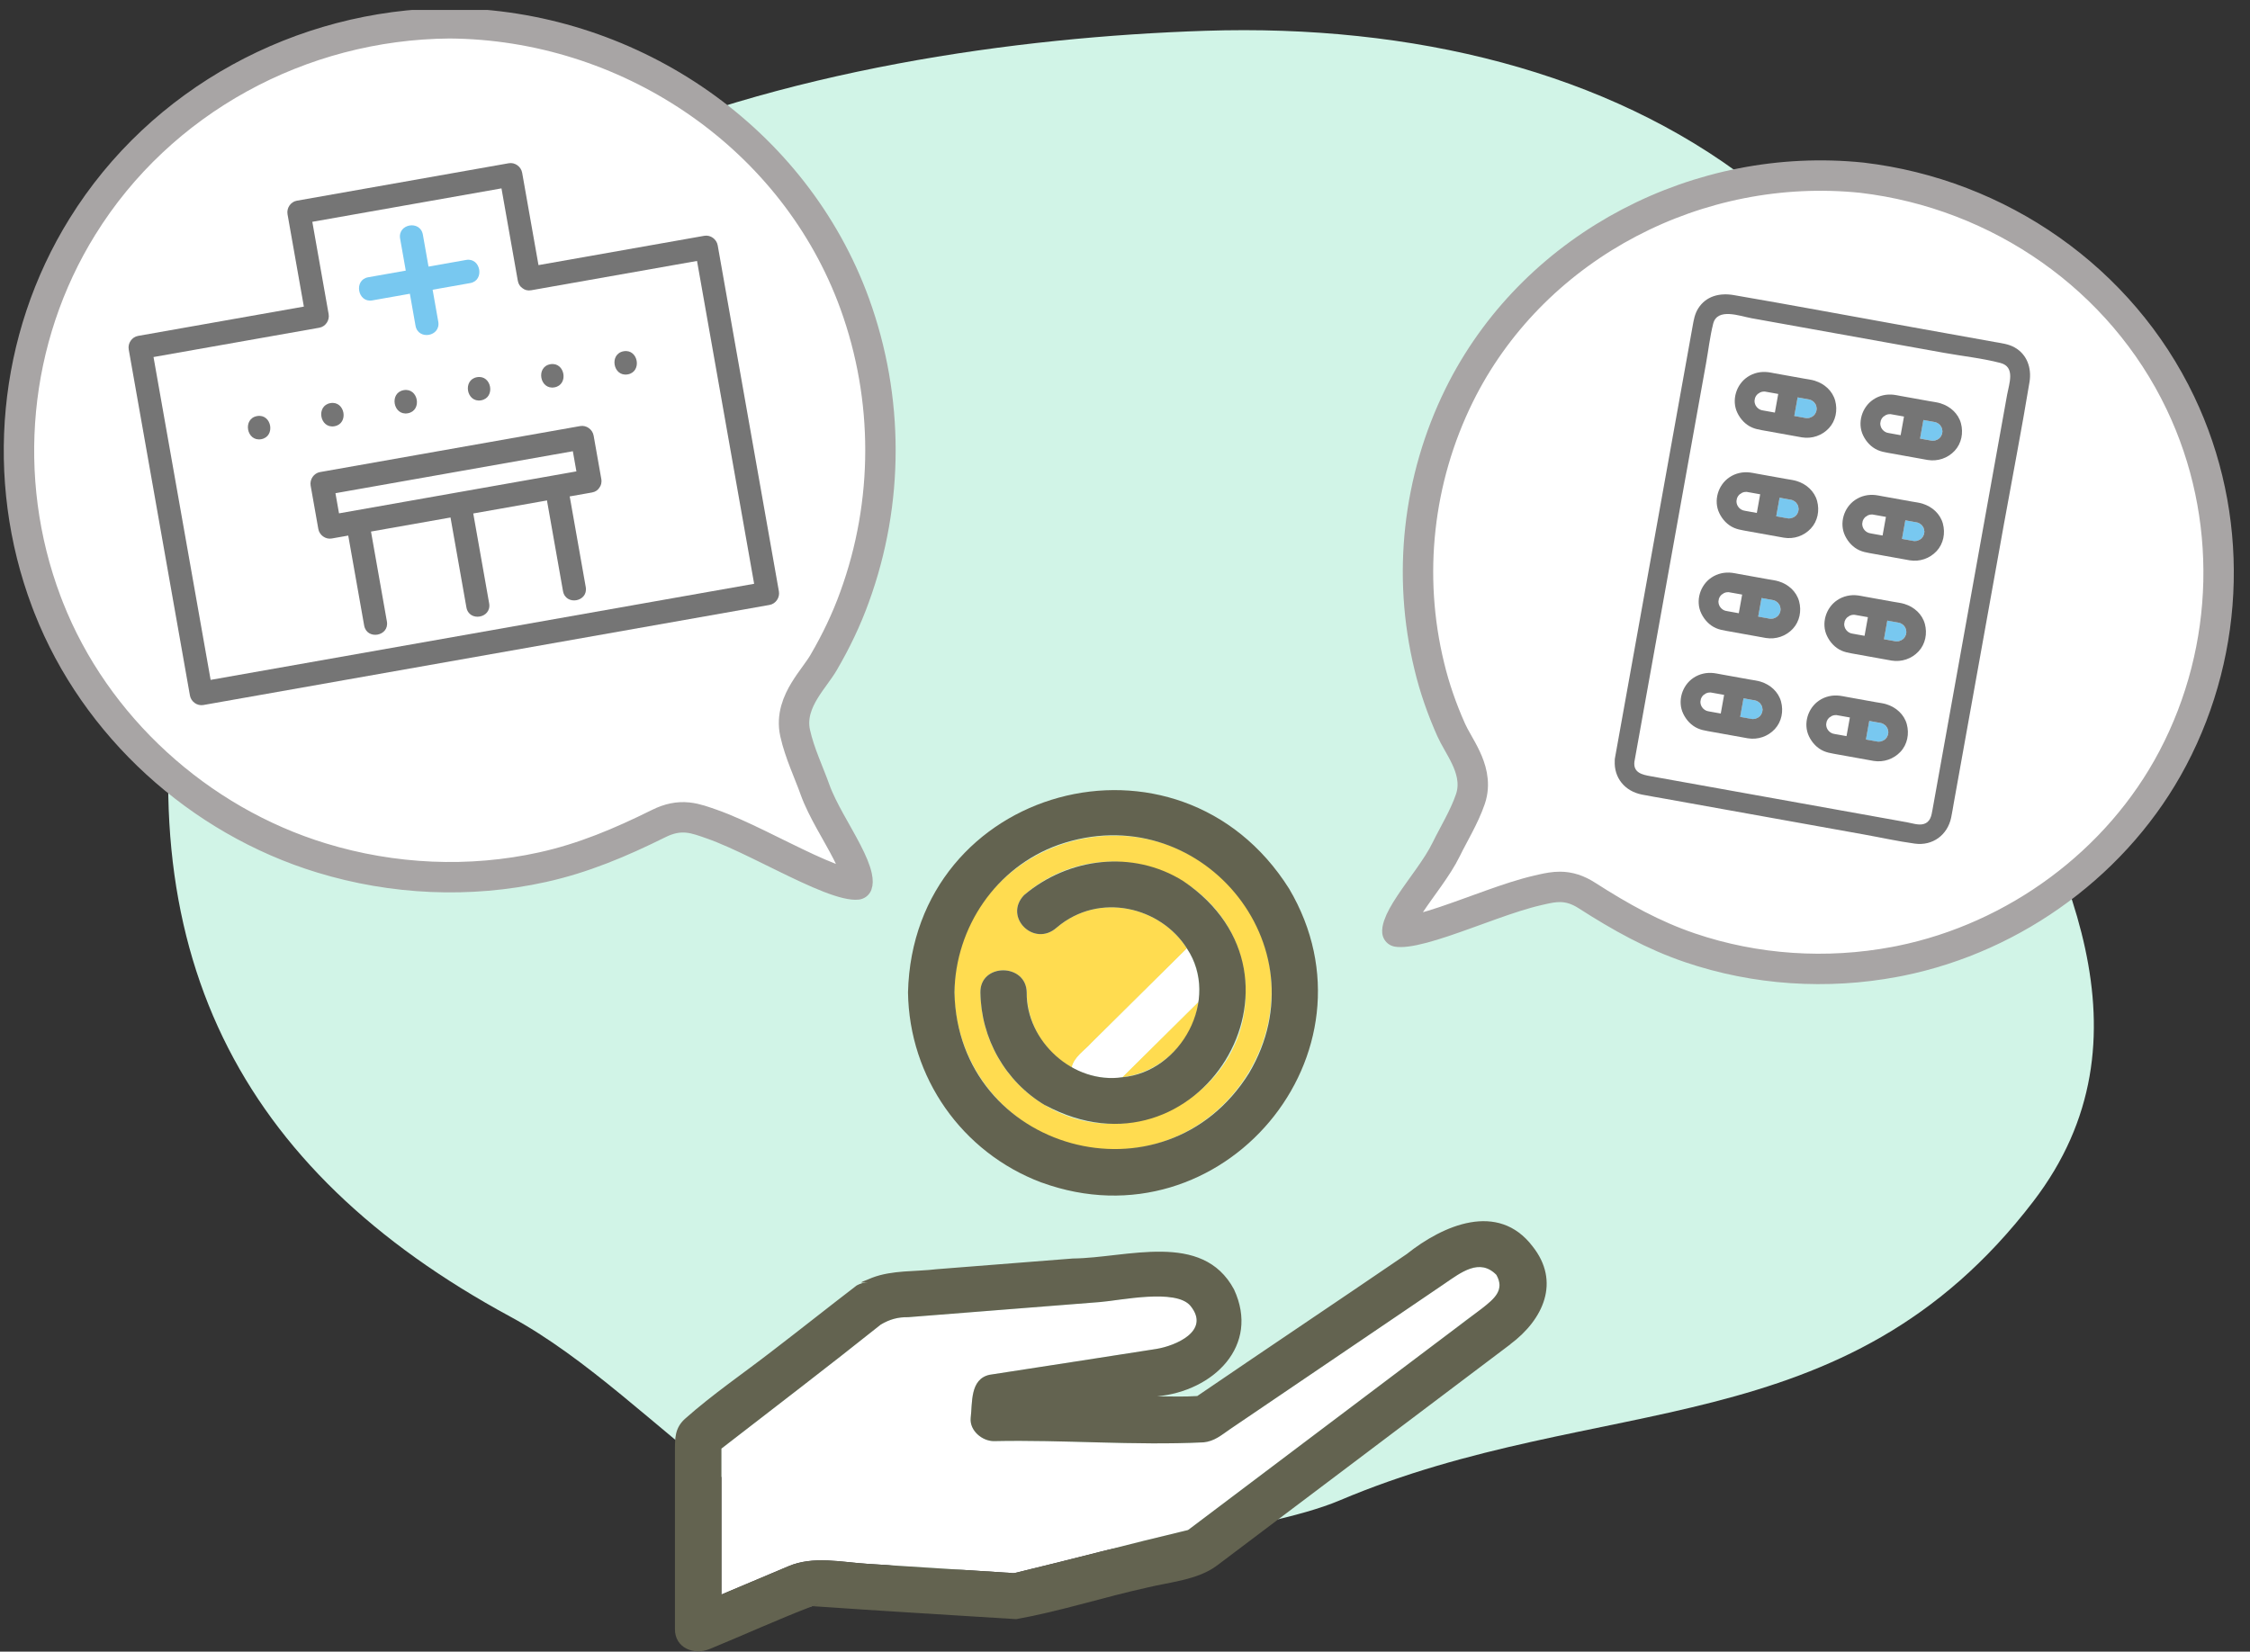 <?xml version="1.0" encoding="utf-8"?>
<svg xmlns="http://www.w3.org/2000/svg" width="222" height="163" viewBox="0 0 222 163" fill="none">
<rect x="0" y="0" width="222" height="163" fill="#333333" stroke="none"/>
<g clip-path="url(#clip0_1_20561)">
<path d="M18.066 61.586C26.202 15.988 81.502 4.263 118.947 3.038C159.831 1.706 195.759 21.96 195.52 69.301C203.599 84.541 212.978 102.452 200.614 118.574C181.957 142.922 157.873 137.185 132.17 148.08C124.598 151.291 104.799 153.422 96.72 154.677C77.745 157.614 65.591 138.189 50.322 129.926C23.55 115.432 12.314 93.77 18.058 61.594L18.066 61.586Z" fill="#D1F4E7"/>
<g clip-path="url(#clip1_1_20561)">
<path d="M80.118 158.513C79.57 158.452 79.722 158.588 80.118 158.513V158.513Z" fill="white"/>
<path d="M80.772 158.196C80.62 158.316 80.422 158.407 80.209 158.482C80.376 158.437 80.575 158.347 80.772 158.196Z" fill="white"/>
<path d="M106.981 113.191C121.205 115.725 131.013 99.332 121.982 88.171C112.555 76.981 94.356 83.345 94.158 97.944C94.265 105.379 99.565 111.789 106.981 113.191ZM101.301 97.944C101.346 101.036 103.037 103.856 105.748 105.349C105.991 104.293 107.012 103.705 107.697 102.921C110.834 99.814 113.972 96.707 117.109 93.601C114.535 89.514 108.459 87.975 104.27 91.535C102.032 93.54 98.971 90.479 101.042 88.337C109.616 80.872 123.109 86.874 122.896 98.246C122.789 107.973 111.52 114.172 103.128 109.089C99.169 106.752 96.793 102.499 96.732 97.944C96.686 95.033 101.255 95.033 101.301 97.944Z" fill="#FFDC50"/>
<path d="M118.252 98.864C115.739 101.353 113.241 103.826 110.729 106.314C114.521 105.847 117.764 102.785 118.252 98.864Z" fill="#FFDC50"/>
<path d="M102.778 116.705C120.597 123.19 136.755 103.886 127.191 87.704C116.302 70.436 90.077 77.584 89.59 97.944C89.712 106.299 94.874 113.734 102.763 116.705H102.778ZM104.438 83.376C118.297 78.534 130.679 93.314 123.247 105.892C114.901 119.284 94.494 113.614 94.174 97.944C94.265 91.519 98.271 85.577 104.438 83.376Z" fill="#636350"/>
<path d="M110.728 106.314C113.241 103.826 115.738 101.352 118.251 98.864C118.525 97.069 118.069 95.064 117.109 93.601C113.972 96.707 110.835 99.814 107.697 102.921C107.012 103.69 105.992 104.293 105.748 105.349C107.256 106.239 109.114 106.525 110.728 106.329V106.314Z" fill="white"/>
<path d="M103.129 109.074C118.206 117.173 130.923 96.511 116.744 86.95C111.795 83.843 105.413 84.627 101.043 88.337C98.972 90.494 102.033 93.54 104.271 91.535C108.459 87.975 114.536 89.514 117.11 93.601C120.445 98.578 116.531 105.817 110.729 106.314C105.916 107.023 101.241 102.77 101.302 97.944C101.256 95.034 96.687 95.034 96.733 97.944C96.794 102.484 99.169 106.737 103.129 109.089V109.074Z" fill="#636350"/>
<path d="M100.036 155.27C99.625 155.27 99.701 155.361 100.036 155.27V155.27Z" fill="white"/>
<path d="M144.004 130.793C145.451 129.436 148.939 128.139 147.644 125.816C145.984 124.142 144.172 125.575 142.497 126.706C140.943 127.762 139.39 128.817 137.836 129.873C132.339 133.598 126.856 137.323 121.358 141.048C120.506 141.636 119.82 142.225 118.754 142.345C111.901 142.677 104.941 142.074 98.058 142.225C96.9 142.225 95.666 141.184 95.773 139.962C95.956 138.454 95.682 136.117 97.631 135.679C103.114 134.82 108.596 133.99 114.079 133.131C115.937 132.829 119.485 131.366 117.46 128.878C116.043 127.128 110.515 128.335 108.535 128.501C102.23 128.998 95.91 129.496 89.605 129.994C88.615 129.979 87.808 130.19 86.91 130.718C81.716 134.865 76.417 138.892 71.178 142.964V157.366C73.386 156.431 75.594 155.496 77.787 154.576C80.239 153.536 82.981 154.169 85.585 154.335C90.412 154.652 95.24 154.938 100.068 155.255C105.794 153.883 111.49 152.359 117.216 151.002C126.125 144.261 135.08 137.534 144.004 130.793Z" fill="white"/>
<path d="M117.125 151.093C117.049 151.153 117.049 151.168 117.125 151.093V151.093Z" fill="white"/>
<path d="M149.015 132.663C152.274 130.235 153.995 126.494 151.208 122.996C147.812 118.547 142.39 120.899 138.796 123.765C131.928 128.455 124.998 133.085 118.13 137.775C116.774 137.866 115.51 137.806 114.155 137.806C119.729 137.293 124.343 132.814 121.754 127.249C118.632 121.442 111.155 124.157 105.855 124.202C101.378 124.549 96.9 124.911 92.423 125.258C90.306 125.514 88.052 125.333 86.042 126.102C85.859 126.178 85.676 126.253 85.493 126.329C84.884 126.555 84.823 126.63 85.341 126.555C85.463 126.555 85.57 126.555 85.691 126.555C85.28 126.555 84.899 126.66 84.534 126.856C81.777 128.968 79.051 131.14 76.295 133.251C73.401 135.498 70.294 137.609 67.568 140.038C66.579 140.942 66.594 141.953 66.594 143.159V160.79C66.594 162.66 68.497 163.384 70.036 162.735C73.416 161.348 76.737 159.824 80.163 158.512C86.849 158.98 93.58 159.372 100.266 159.794C104.591 159.025 108.84 157.638 113.15 156.687C115.419 156.129 118.175 155.933 120.079 154.501C129.735 147.216 139.39 139.947 149.03 132.663H149.015ZM117.125 151.092C117.049 151.153 117.049 151.168 117.125 151.092V151.092ZM117.246 150.972C117.246 150.972 117.231 150.987 117.216 151.002C111.49 152.359 105.794 153.882 100.068 155.255C95.24 154.938 90.412 154.651 85.585 154.335C82.965 154.169 80.239 153.535 77.787 154.576C75.579 155.511 73.371 156.446 71.178 157.366V142.963C76.432 138.891 81.716 134.865 86.91 130.717C87.808 130.189 88.615 129.978 89.605 129.993C95.91 129.496 102.23 128.998 108.535 128.5C110.5 128.349 116.028 127.143 117.46 128.877C119.485 131.366 115.952 132.829 114.079 133.13C108.596 133.99 103.114 134.834 97.631 135.679C95.682 136.116 95.956 138.454 95.773 139.962C95.666 141.184 96.9 142.224 98.058 142.224C104.941 142.074 111.901 142.677 118.754 142.345C119.82 142.239 120.506 141.636 121.358 141.048C126.856 137.323 132.339 133.598 137.837 129.873C139.39 128.817 140.943 127.761 142.497 126.706C144.157 125.574 145.984 124.127 147.644 125.816C148.482 127.294 147.492 128.138 146.197 129.149C136.557 136.418 126.902 143.702 117.262 150.972H117.246ZM100.037 155.27C99.626 155.27 99.702 155.36 100.037 155.27V155.27ZM80.117 158.512C79.569 158.452 79.721 158.588 80.117 158.512V158.512ZM80.209 158.497C80.422 158.422 80.62 158.331 80.772 158.211C80.574 158.377 80.376 158.452 80.209 158.497Z" fill="#636350"/>
</g>
<path d="M44.365 2.299C61.748 2.423 77.84 13.129 84.051 29.218L84.339 29.988C87.718 39.32 87.718 49.576 84.321 58.906L84.319 58.912C83.516 61.145 82.482 63.301 81.266 65.38L81.264 65.384C81.048 65.756 80.766 66.15 80.424 66.624C80.098 67.075 79.716 67.599 79.384 68.145C78.727 69.225 78.08 70.675 78.454 72.352C78.679 73.366 79.03 74.356 79.384 75.273C79.662 75.995 79.924 76.63 80.166 77.261L80.4 77.894C80.768 78.928 81.334 80.02 81.899 81.048C82.49 82.122 83.065 83.101 83.568 84.08C84.071 85.056 84.412 85.865 84.549 86.504C84.645 86.955 84.61 87.18 84.569 87.29C84.566 87.29 84.562 87.292 84.559 87.292C84.375 87.312 84.049 87.293 83.544 87.174C82.537 86.937 81.211 86.401 79.664 85.686C78.124 84.975 76.501 84.151 74.853 83.352C73.24 82.568 71.614 81.814 70.189 81.317L70.186 81.316C69.515 81.084 68.703 80.772 67.865 80.686C66.924 80.591 66.008 80.77 64.983 81.282C61.204 83.155 57.538 84.702 53.52 85.585L53.518 85.586C46.342 87.172 38.769 86.825 31.738 84.677H31.737C19.61 80.979 9.4 71.673 4.797 59.955V59.954L4.574 59.376C-0.004 47.218 1.266 33.423 8.138 22.358L8.139 22.357C15.837 9.938 29.669 2.407 44.365 2.299Z" fill="white" stroke="#A8A5A5" stroke-width="3" stroke-linejoin="round"/>
<path d="M183.72 17.539C167.648 15.878 151.689 24.124 144.308 38.35L143.964 39.032C139.889 47.307 138.84 56.781 141.024 65.747L141.025 65.753C141.539 67.897 142.274 69.994 143.185 72.038L143.188 72.044C143.347 72.404 143.564 72.794 143.833 73.269C144.088 73.719 144.39 74.247 144.644 74.792C145.114 75.799 145.552 77.128 145.167 78.569L145.079 78.859C144.764 79.782 144.334 80.669 143.912 81.483C143.579 82.126 143.272 82.685 142.984 83.243L142.703 83.804C142.253 84.733 141.613 85.691 140.983 86.586C140.324 87.523 139.695 88.367 139.129 89.22C138.565 90.071 138.172 90.776 137.984 91.341C137.88 91.655 137.867 91.841 137.876 91.946C138.04 91.971 138.316 91.981 138.737 91.93C139.683 91.815 140.958 91.458 142.463 90.955C143.962 90.454 145.544 89.858 147.155 89.286C148.73 88.725 150.318 88.192 151.696 87.877L151.699 87.876L152.205 87.759C152.736 87.639 153.335 87.522 153.935 87.527C154.839 87.535 155.687 87.802 156.597 88.391C159.903 90.511 163.132 92.314 166.752 93.54L166.754 93.541C173.22 95.739 180.252 96.192 186.966 94.927L186.967 94.926L187.51 94.821C198.872 92.513 209.016 85.034 214.38 74.843L214.381 74.842C220.108 63.977 220.436 50.868 215.136 39.772L215.136 39.771C209.294 27.512 197.287 19.142 183.72 17.539Z" fill="white" stroke="#A8A5A5" stroke-width="3" stroke-linejoin="round"/>
<g clip-path="url(#clip2_1_20561)">
<path d="M26.539 66.08L74.406 57.615L68.771 25.753L52.412 28.646C52.06 28.708 51.769 28.619 51.553 28.445C51.328 28.296 51.15 28.052 51.088 27.703L49.477 18.591L30.815 21.892L32.426 31.003C32.536 31.622 32.112 32.236 31.506 32.343L15.147 35.236L20.782 67.098L26.539 66.08ZM61.53 34.667C62.978 34.411 63.377 36.694 61.934 36.95C60.491 37.205 60.087 34.922 61.53 34.667ZM54.296 35.946C55.744 35.69 56.143 37.974 54.7 38.229C53.256 38.484 52.853 36.201 54.296 35.946ZM36.325 27.364L40.037 26.707L39.48 23.557C39.22 22.086 41.465 21.692 41.725 23.16L42.282 26.31L45.994 25.654C47.442 25.398 47.841 27.681 46.398 27.937L42.685 28.593L43.243 31.744C43.503 33.216 41.258 33.609 40.998 32.141L40.441 28.99L36.728 29.647C35.283 29.902 34.881 27.619 36.325 27.364ZM47.47 39.51C46.022 39.766 45.623 37.482 47.066 37.227C48.51 36.972 48.913 39.255 47.47 39.51ZM40.236 40.789C38.788 41.045 38.389 38.761 39.832 38.506C41.275 38.251 41.679 40.534 40.236 40.789ZM32.598 39.785C34.045 39.529 34.445 41.813 33.001 42.069C31.558 42.324 31.154 40.041 32.598 39.785ZM30.649 47.93C30.54 47.312 30.963 46.697 31.569 46.59L57.237 42.051C57.845 41.944 58.452 42.378 58.561 42.994L59.316 47.266C59.38 47.624 59.293 47.92 59.123 48.138C58.978 48.366 58.739 48.545 58.396 48.606L56.194 48.995C56.205 49.033 56.214 49.072 56.222 49.113L57.782 57.937C58.042 59.409 55.797 59.802 55.537 58.334L53.977 49.51C53.97 49.469 53.965 49.429 53.963 49.39L46.683 50.677C46.686 50.693 46.689 50.707 46.691 50.723L48.252 59.547C48.512 61.019 46.267 61.412 46.007 59.944L44.447 51.12C44.444 51.104 44.442 51.09 44.439 51.074L36.594 52.461C36.597 52.477 36.599 52.491 36.602 52.507L38.162 61.331C38.423 62.804 36.177 63.196 35.918 61.728L34.357 52.904C34.354 52.888 34.352 52.874 34.349 52.858L32.72 53.147C32.111 53.254 31.504 52.82 31.395 52.203L30.64 47.932L30.649 47.93ZM25.363 41.065C26.811 40.809 27.21 43.093 25.767 43.348C24.324 43.603 23.92 41.32 25.363 41.065Z" fill="white"/>
<path d="M33.449 50.663L56.872 46.521L56.52 44.532L33.098 48.674L33.449 50.663Z" fill="white"/>
<path d="M20.063 69.579L75.932 59.7C76.538 59.592 76.962 58.978 76.852 58.36L70.814 24.215C70.705 23.598 70.098 23.164 69.49 23.271L53.131 26.164L51.52 17.053C51.411 16.436 50.804 16.002 50.196 16.11L29.289 19.807C28.683 19.914 28.259 20.528 28.369 21.147L29.98 30.258L13.621 33.151C13.015 33.258 12.591 33.873 12.701 34.491L18.739 68.636C18.848 69.253 19.455 69.687 20.063 69.579ZM15.147 35.236L31.506 32.343C32.112 32.236 32.536 31.622 32.426 31.003L30.815 21.891L49.479 18.591L51.09 27.702C51.152 28.052 51.327 28.296 51.555 28.444C51.771 28.618 52.062 28.708 52.415 28.645L68.773 25.753L74.408 57.615L20.782 67.098L15.147 35.236Z" fill="#757575"/>
<path d="M32.731 53.144L34.36 52.856C34.363 52.872 34.365 52.886 34.368 52.902L35.929 61.726C36.188 63.194 38.434 62.801 38.173 61.329L36.613 52.505C36.61 52.489 36.608 52.475 36.605 52.459L44.45 51.072C44.453 51.088 44.455 51.102 44.458 51.117L46.018 59.941C46.278 61.409 48.523 61.017 48.263 59.544L46.703 50.721C46.7 50.705 46.697 50.691 46.694 50.675L53.974 49.388C53.976 49.427 53.981 49.466 53.988 49.508L55.548 58.331C55.808 59.799 58.053 59.407 57.793 57.934L56.233 49.111C56.225 49.069 56.216 49.031 56.205 48.993L58.407 48.604C58.75 48.543 58.99 48.366 59.134 48.136C59.304 47.918 59.391 47.622 59.327 47.264L58.572 42.992C58.463 42.376 57.856 41.941 57.248 42.049L31.572 46.59C30.965 46.697 30.542 47.311 30.651 47.93L31.407 52.201C31.515 52.818 32.122 53.252 32.731 53.144ZM54.437 44.901L56.52 44.532L56.872 46.521L33.449 50.663L33.098 48.674L54.437 44.901Z" fill="#757575"/>
<path d="M25.769 43.345C27.212 43.09 26.813 40.806 25.365 41.062C23.917 41.318 24.321 43.601 25.769 43.345Z" fill="#757575"/>
<path d="M33.001 42.066C34.445 41.811 34.045 39.527 32.598 39.783C31.15 40.039 31.553 42.322 33.001 42.066Z" fill="#757575"/>
<path d="M40.236 40.787C41.679 40.532 41.28 38.248 39.832 38.504C38.384 38.76 38.788 41.043 40.236 40.787Z" fill="#757575"/>
<path d="M47.065 37.225C45.621 37.48 46.021 39.764 47.468 39.508C48.916 39.252 48.512 36.969 47.065 37.225Z" fill="#757575"/>
<path d="M54.703 38.229C56.146 37.974 55.746 35.69 54.299 35.946C52.851 36.202 53.255 38.485 54.703 38.229Z" fill="#757575"/>
<path d="M61.935 36.949C63.378 36.694 62.979 34.41 61.531 34.666C60.083 34.922 60.487 37.205 61.935 36.949Z" fill="#757575"/>
<path d="M36.727 29.647L40.44 28.99L40.997 32.141C41.257 33.609 43.502 33.216 43.242 31.744L42.685 28.593L46.397 27.937C47.84 27.681 47.441 25.398 45.993 25.654L42.281 26.31L41.724 23.16C41.464 21.692 39.219 22.086 39.479 23.556L40.036 26.707L36.324 27.364C34.88 27.619 35.282 29.902 36.727 29.647Z" fill="#78C8F0"/>
</g>
<g clip-path="url(#clip3_1_20561)">
<path d="M171.883 58.673L171.103 58.533C170.927 58.501 170.751 58.464 170.573 58.44C170.563 58.438 170.556 58.437 170.546 58.437C170.503 58.441 170.456 58.438 170.416 58.441C170.37 58.444 170.323 58.452 170.276 58.459C170.272 58.46 170.268 58.462 170.261 58.464C170.204 58.484 170.147 58.503 170.092 58.524C170.028 58.582 169.921 58.633 169.851 58.682C169.815 58.721 169.778 58.759 169.745 58.8C169.732 58.814 169.706 58.852 169.687 58.879C169.681 58.889 169.676 58.898 169.673 58.904C169.643 58.959 169.619 59.016 169.593 59.072C169.572 59.163 169.558 59.253 169.544 59.345C169.543 59.361 169.544 59.374 169.546 59.389C169.549 59.438 169.554 59.488 169.56 59.539C169.577 59.577 169.587 59.636 169.598 59.672C169.614 59.718 169.636 59.761 169.655 59.806C169.655 59.806 169.656 59.81 169.658 59.81C169.688 59.855 169.716 59.899 169.748 59.942C169.756 59.954 169.774 59.975 169.792 59.996C169.815 60.02 169.84 60.044 169.851 60.053C169.89 60.088 169.934 60.12 169.973 60.154C170.021 60.178 170.065 60.204 170.115 60.227C170.139 60.237 170.165 60.248 170.189 60.258C170.213 60.264 170.238 60.273 170.263 60.277C170.289 60.282 170.316 60.287 170.343 60.291C170.568 60.332 170.791 60.372 171.016 60.412L171.544 60.507L171.874 58.668L171.883 58.673Z" fill="white"/>
<path d="M187.85 41.104L187.07 40.964C186.894 40.932 186.718 40.895 186.54 40.87C186.53 40.869 186.523 40.867 186.513 40.867C186.47 40.872 186.423 40.869 186.383 40.872C186.337 40.875 186.29 40.883 186.243 40.89C186.239 40.891 186.234 40.892 186.228 40.895C186.171 40.914 186.114 40.934 186.059 40.955C185.995 41.013 185.888 41.064 185.818 41.113C185.781 41.151 185.745 41.19 185.712 41.231C185.699 41.245 185.672 41.283 185.654 41.309C185.648 41.32 185.642 41.329 185.639 41.334C185.61 41.39 185.586 41.447 185.56 41.503C185.539 41.594 185.525 41.686 185.511 41.776C185.51 41.791 185.511 41.805 185.513 41.819C185.516 41.869 185.52 41.919 185.527 41.969C185.544 42.008 185.551 42.066 185.565 42.102C185.58 42.148 185.602 42.191 185.622 42.236C185.622 42.236 185.623 42.241 185.625 42.241C185.655 42.286 185.683 42.33 185.714 42.373C185.722 42.384 185.74 42.405 185.758 42.426C185.782 42.45 185.807 42.474 185.817 42.484C185.857 42.519 185.901 42.55 185.94 42.585C185.987 42.609 186.032 42.635 186.082 42.657C186.106 42.668 186.132 42.678 186.155 42.688C186.18 42.695 186.204 42.703 186.229 42.708C186.256 42.712 186.283 42.717 186.31 42.722C186.535 42.763 186.758 42.803 186.982 42.843L187.511 42.938L187.841 41.098L187.85 41.104Z" fill="white"/>
<path d="M196.833 45.654L198.039 38.944C198.232 37.869 198.875 36.214 197.379 35.823C195.587 35.355 193.677 35.157 191.856 34.83L172.827 31.409C171.671 31.201 169.441 30.334 169.033 31.955C168.712 33.232 168.562 34.576 168.329 35.87L161.262 75.181C161.136 76.268 162.048 76.458 162.851 76.602L188.148 81.15C188.624 81.235 189.291 81.463 189.775 81.328C190.479 81.132 190.567 80.5 190.673 79.909L196.831 45.654L196.833 45.654ZM175.114 71.953C174.433 72.684 173.442 73.024 172.451 72.859L168.496 72.148C168.163 72.089 167.84 72.023 167.528 71.886C166.875 71.601 166.381 71.064 166.08 70.433C165.49 69.201 165.961 67.651 167.084 66.896C167.682 66.496 168.396 66.341 169.11 66.426C169.319 66.452 169.529 66.498 169.737 66.535L172.653 67.059C173.014 67.124 173.388 67.168 173.738 67.274C174.676 67.561 175.471 68.27 175.732 69.232C175.989 70.175 175.793 71.219 175.115 71.949L175.114 71.953ZM176.894 62.053C176.213 62.785 175.222 63.125 174.23 62.96L170.275 62.249C169.943 62.189 169.62 62.123 169.307 61.987C168.654 61.702 168.16 61.164 167.859 60.534C167.27 59.302 167.741 57.752 168.863 56.999C169.461 56.599 170.175 56.444 170.889 56.529C171.099 56.555 171.309 56.6 171.516 56.638L174.432 57.162C174.793 57.227 175.168 57.27 175.517 57.377C176.455 57.663 177.25 58.373 177.511 59.335C177.768 60.278 177.572 61.322 176.894 62.052L176.894 62.053ZM178.673 52.154C177.992 52.886 177.001 53.225 176.01 53.061L172.055 52.35C171.722 52.29 171.399 52.224 171.087 52.087C170.434 51.803 169.94 51.265 169.639 50.635C169.049 49.403 169.52 47.852 170.643 47.098C171.241 46.698 171.955 46.543 172.669 46.628C172.879 46.654 173.088 46.699 173.296 46.736L176.212 47.261C176.573 47.325 176.948 47.369 177.297 47.475C178.235 47.762 179.03 48.472 179.291 49.434C179.548 50.377 179.352 51.42 178.674 52.151L178.673 52.154ZM180.453 42.255C179.772 42.987 178.781 43.326 177.789 43.162L173.834 42.451C173.502 42.391 173.179 42.325 172.866 42.188C172.214 41.904 171.719 41.366 171.418 40.735C170.829 39.504 171.3 37.953 172.423 37.199C173.02 36.798 173.734 36.643 174.449 36.729C174.658 36.754 174.868 36.8 175.075 36.837L177.991 37.361C178.352 37.426 178.727 37.47 179.077 37.576C180.015 37.863 180.809 38.573 181.071 39.535C181.327 40.478 181.132 41.521 180.453 42.251L180.453 42.255ZM187.522 74.185C186.841 74.917 185.85 75.256 184.859 75.092L180.904 74.381C180.571 74.321 180.248 74.255 179.936 74.118C179.283 73.834 178.789 73.296 178.488 72.665C177.898 71.434 178.369 69.883 179.492 69.129C180.09 68.728 180.804 68.573 181.518 68.659C181.727 68.684 181.937 68.73 182.145 68.767L185.061 69.291C185.422 69.356 185.797 69.4 186.146 69.506C187.084 69.793 187.879 70.503 188.14 71.465C188.397 72.408 188.201 73.451 187.523 74.181L187.522 74.185ZM189.302 64.286C188.621 65.018 187.63 65.357 186.638 65.193L182.683 64.482C182.351 64.422 182.028 64.356 181.715 64.219C181.062 63.934 180.568 63.397 180.267 62.766C179.678 61.535 180.149 59.984 181.271 59.231C181.869 58.831 182.583 58.676 183.297 58.761C183.507 58.787 183.717 58.833 183.924 58.87L186.84 59.394C187.201 59.459 187.576 59.503 187.925 59.609C188.863 59.896 189.658 60.605 189.919 61.567C190.176 62.511 189.98 63.554 189.302 64.284L189.302 64.286ZM191.081 54.387C190.4 55.119 189.409 55.458 188.418 55.294L184.463 54.583C184.13 54.523 183.807 54.457 183.495 54.32C182.842 54.035 182.348 53.498 182.047 52.867C181.457 51.636 181.928 50.085 183.051 49.33C183.649 48.93 184.363 48.775 185.077 48.86C185.287 48.886 185.496 48.932 185.704 48.969L188.62 49.493C188.981 49.558 189.356 49.602 189.705 49.708C190.643 49.995 191.438 50.704 191.699 51.666C191.956 52.61 191.76 53.653 191.082 54.383L191.081 54.387ZM192.861 44.488C192.18 45.219 191.189 45.559 190.197 45.394L186.242 44.683C185.91 44.624 185.587 44.558 185.274 44.421C184.622 44.136 184.127 43.599 183.826 42.968C183.237 41.736 183.708 40.186 184.831 39.431C185.428 39.031 186.142 38.876 186.857 38.961C187.066 38.987 187.276 39.033 187.483 39.07L190.399 39.594C190.76 39.659 191.135 39.703 191.485 39.809C192.423 40.096 193.217 40.805 193.479 41.767C193.735 42.711 193.54 43.754 192.861 44.484L192.861 44.488Z" fill="white"/>
<path d="M170.104 68.573L169.324 68.433C169.147 68.401 168.972 68.363 168.794 68.339C168.784 68.337 168.776 68.336 168.766 68.336C168.724 68.34 168.677 68.338 168.637 68.341C168.591 68.344 168.544 68.351 168.497 68.359C168.493 68.36 168.488 68.361 168.482 68.364C168.425 68.383 168.368 68.402 168.313 68.424C168.249 68.481 168.142 68.533 168.072 68.581C168.035 68.62 167.999 68.659 167.965 68.7C167.953 68.713 167.926 68.752 167.908 68.778C167.902 68.789 167.896 68.798 167.893 68.803C167.864 68.859 167.839 68.915 167.813 68.972C167.793 69.062 167.779 69.154 167.764 69.244C167.764 69.26 167.765 69.274 167.767 69.288C167.769 69.338 167.774 69.388 167.781 69.438C167.798 69.477 167.807 69.535 167.819 69.571C167.834 69.617 167.856 69.66 167.876 69.705C167.876 69.705 167.877 69.709 167.879 69.71C167.909 69.754 167.936 69.799 167.968 69.842C167.976 69.853 167.994 69.874 168.012 69.895C168.036 69.919 168.061 69.943 168.071 69.953C168.111 69.987 168.155 70.019 168.194 70.054C168.241 70.078 168.286 70.104 168.336 70.126C168.36 70.136 168.385 70.147 168.409 70.157C168.434 70.164 168.458 70.172 168.483 70.176C168.51 70.181 168.537 70.186 168.564 70.191C168.789 70.231 169.011 70.271 169.236 70.312L169.764 70.407L170.095 68.567L170.104 68.573Z" fill="white"/>
<path d="M186.07 51.003L185.291 50.863C185.114 50.831 184.938 50.793 184.76 50.769C184.751 50.767 184.743 50.766 184.733 50.766C184.691 50.77 184.643 50.768 184.603 50.771C184.557 50.774 184.51 50.781 184.463 50.789C184.459 50.79 184.455 50.791 184.448 50.794C184.391 50.813 184.334 50.832 184.279 50.854C184.215 50.911 184.109 50.963 184.038 51.011C184.002 51.05 183.965 51.089 183.932 51.13C183.92 51.144 183.893 51.182 183.874 51.208C183.868 51.219 183.863 51.228 183.86 51.233C183.83 51.289 183.806 51.346 183.78 51.402C183.76 51.493 183.745 51.584 183.731 51.674C183.73 51.69 183.732 51.704 183.733 51.718C183.736 51.768 183.741 51.818 183.748 51.868C183.765 51.907 183.772 51.965 183.785 52.001C183.801 52.047 183.823 52.09 183.842 52.135C183.842 52.135 183.844 52.139 183.846 52.14C183.875 52.184 183.903 52.229 183.935 52.272C183.943 52.283 183.961 52.304 183.979 52.325C184.002 52.349 184.028 52.373 184.038 52.383C184.077 52.418 184.121 52.449 184.16 52.484C184.208 52.508 184.253 52.534 184.302 52.554C184.326 52.565 184.352 52.575 184.376 52.585C184.401 52.592 184.425 52.6 184.45 52.605C184.477 52.609 184.504 52.614 184.531 52.619C184.755 52.66 184.978 52.7 185.203 52.74L185.731 52.835L186.062 50.995L186.07 51.003Z" fill="white"/>
<path d="M182.512 70.803L181.732 70.663C181.556 70.631 181.38 70.594 181.202 70.57C181.192 70.568 181.185 70.567 181.175 70.567C181.132 70.571 181.085 70.568 181.045 70.571C180.999 70.574 180.952 70.582 180.905 70.589C180.901 70.59 180.897 70.591 180.89 70.594C180.833 70.614 180.776 70.633 180.721 70.654C180.657 70.712 180.55 70.763 180.48 70.812C180.444 70.85 180.407 70.889 180.374 70.93C180.361 70.944 180.335 70.982 180.316 71.009C180.31 71.019 180.305 71.028 180.302 71.034C180.272 71.089 180.248 71.146 180.222 71.202C180.201 71.293 180.187 71.385 180.173 71.475C180.172 71.49 180.173 71.504 180.175 71.518C180.178 71.568 180.183 71.618 180.189 71.669C180.206 71.707 180.214 71.766 180.227 71.801C180.242 71.847 180.264 71.891 180.284 71.936C180.284 71.936 180.285 71.94 180.287 71.94C180.317 71.985 180.345 72.029 180.377 72.072C180.384 72.084 180.403 72.105 180.421 72.125C180.444 72.149 180.469 72.174 180.48 72.183C180.519 72.218 180.563 72.249 180.602 72.284C180.649 72.308 180.694 72.334 180.744 72.357C180.768 72.367 180.794 72.377 180.818 72.388C180.842 72.394 180.866 72.402 180.891 72.407C180.918 72.412 180.945 72.416 180.972 72.421C181.197 72.462 181.42 72.502 181.644 72.542L182.173 72.637L182.503 70.798L182.512 70.803Z" fill="white"/>
<path d="M184.292 60.904L183.512 60.764C183.335 60.732 183.159 60.695 182.981 60.671C182.972 60.669 182.964 60.668 182.954 60.668C182.912 60.672 182.864 60.669 182.824 60.672C182.778 60.675 182.731 60.683 182.684 60.69C182.68 60.691 182.676 60.693 182.669 60.695C182.612 60.715 182.555 60.734 182.5 60.755C182.436 60.813 182.33 60.864 182.26 60.913C182.223 60.952 182.186 60.99 182.153 61.032C182.141 61.045 182.114 61.084 182.095 61.11C182.089 61.12 182.084 61.129 182.081 61.135C182.051 61.19 182.027 61.247 182.001 61.303C181.981 61.394 181.966 61.486 181.952 61.576C181.951 61.591 181.953 61.605 181.954 61.62C181.957 61.669 181.962 61.719 181.969 61.77C181.986 61.808 181.993 61.867 182.006 61.902C182.022 61.949 182.044 61.992 182.063 62.037C182.063 62.037 182.065 62.041 182.067 62.041C182.096 62.086 182.124 62.13 182.156 62.173C182.164 62.185 182.182 62.206 182.2 62.227C182.223 62.25 182.249 62.275 182.259 62.284C182.298 62.319 182.342 62.35 182.382 62.385C182.429 62.409 182.474 62.435 182.523 62.458C182.547 62.468 182.573 62.479 182.597 62.489C182.621 62.495 182.646 62.504 182.671 62.508C182.698 62.513 182.725 62.518 182.751 62.523C182.976 62.563 183.199 62.603 183.424 62.643L183.952 62.738L184.283 60.899L184.292 60.904Z" fill="white"/>
<path d="M175.442 38.873L174.662 38.733C174.485 38.701 174.31 38.664 174.132 38.639C174.122 38.638 174.114 38.636 174.104 38.636C174.062 38.641 174.015 38.638 173.975 38.641C173.928 38.644 173.882 38.652 173.835 38.659C173.83 38.66 173.826 38.661 173.82 38.664C173.763 38.683 173.706 38.703 173.65 38.724C173.587 38.782 173.48 38.833 173.41 38.882C173.373 38.92 173.337 38.959 173.303 39C173.291 39.014 173.264 39.052 173.246 39.078C173.24 39.089 173.234 39.098 173.231 39.103C173.201 39.159 173.177 39.216 173.151 39.272C173.131 39.363 173.117 39.453 173.102 39.545C173.102 39.56 173.103 39.574 173.104 39.588C173.107 39.638 173.112 39.688 173.119 39.739C173.136 39.777 173.145 39.836 173.157 39.871C173.172 39.917 173.194 39.961 173.214 40.005C173.214 40.005 173.215 40.01 173.217 40.01C173.247 40.055 173.274 40.099 173.306 40.142C173.314 40.153 173.332 40.174 173.35 40.195C173.374 40.219 173.399 40.243 173.409 40.253C173.449 40.288 173.493 40.319 173.532 40.354C173.579 40.378 173.624 40.404 173.674 40.426C173.697 40.437 173.723 40.447 173.747 40.458C173.772 40.464 173.796 40.472 173.821 40.477C173.848 40.481 173.875 40.486 173.902 40.491C174.127 40.532 174.349 40.572 174.574 40.612L175.102 40.707L175.433 38.867L175.442 38.873Z" fill="white"/>
<path d="M173.662 48.772L172.882 48.632C172.706 48.6 172.53 48.563 172.352 48.539C172.342 48.537 172.335 48.536 172.325 48.536C172.282 48.54 172.235 48.538 172.195 48.54C172.149 48.544 172.102 48.551 172.055 48.558C172.051 48.559 172.047 48.561 172.04 48.563C171.983 48.583 171.926 48.602 171.871 48.623C171.807 48.681 171.7 48.733 171.63 48.781C171.594 48.82 171.557 48.858 171.524 48.9C171.511 48.913 171.485 48.952 171.466 48.978C171.46 48.989 171.455 48.997 171.452 49.003C171.422 49.058 171.398 49.115 171.372 49.171C171.351 49.262 171.337 49.354 171.323 49.444C171.322 49.46 171.323 49.474 171.325 49.488C171.328 49.537 171.333 49.587 171.339 49.638C171.356 49.676 171.366 49.735 171.377 49.771C171.393 49.817 171.415 49.86 171.434 49.905C171.434 49.905 171.435 49.909 171.437 49.909C171.467 49.954 171.495 49.998 171.527 50.041C171.535 50.053 171.553 50.074 171.571 50.095C171.594 50.118 171.619 50.143 171.63 50.153C171.669 50.187 171.713 50.219 171.752 50.253C171.799 50.278 171.844 50.303 171.894 50.324C171.918 50.334 171.944 50.345 171.968 50.355C171.993 50.361 172.017 50.37 172.042 50.374C172.069 50.379 172.096 50.384 172.123 50.389C172.347 50.429 172.57 50.469 172.795 50.51L173.323 50.605L173.654 48.765L173.662 48.772Z" fill="white"/>
<path d="M197.768 51.476C198.593 46.884 199.489 42.297 200.246 37.692C200.465 36.35 200.022 34.979 198.765 34.281C198.161 33.944 197.463 33.868 196.793 33.748L188.678 32.289C182.806 31.233 176.94 30.133 171.06 29.122C169.694 28.886 168.325 29.204 167.549 30.451C167.214 30.99 167.119 31.556 167.011 32.156L159.361 74.707C159.352 74.749 159.344 74.791 159.338 74.835C159.324 74.915 159.32 74.991 159.323 75.065C159.231 76.758 160.304 78.081 162.004 78.418C162.747 78.565 163.496 78.686 164.241 78.82L183.951 82.363C185.603 82.66 187.261 83.031 188.926 83.257C190.697 83.499 192.151 82.403 192.513 80.697C192.614 80.223 192.685 79.74 192.771 79.263L197.766 51.476L197.768 51.476ZM189.776 81.328C189.292 81.464 188.623 81.235 188.149 81.15L162.85 76.602C162.047 76.458 161.135 76.268 161.261 75.181L168.328 35.868C168.561 34.574 168.711 33.229 169.032 31.953C169.44 30.332 171.67 31.199 172.826 31.407L191.856 34.828C193.677 35.155 195.586 35.353 197.378 35.821C198.874 36.212 198.232 37.867 198.038 38.942L190.674 79.909C190.568 80.499 190.48 81.132 189.776 81.328Z" fill="#757575"/>
<path d="M191.651 42.664C191.651 42.664 191.648 42.639 191.646 42.623C191.645 42.628 191.645 42.632 191.644 42.638C191.646 42.647 191.647 42.655 191.649 42.664L191.651 42.664Z" fill="#78C8F0"/>
<path d="M191.37 43.238C191.411 43.206 191.411 43.188 191.391 43.2C191.364 43.225 191.342 43.251 191.322 43.275C191.338 43.262 191.354 43.251 191.37 43.238Z" fill="#78C8F0"/>
<path d="M191.304 43.299C191.304 43.299 191.317 43.282 191.323 43.275C191.323 43.275 191.32 43.276 191.318 43.278C191.312 43.285 191.309 43.292 191.304 43.299Z" fill="#78C8F0"/>
<path d="M191.521 42.086C191.521 42.086 191.525 42.101 191.527 42.109C191.527 42.109 191.529 42.112 191.531 42.114C191.528 42.106 191.524 42.095 191.523 42.087L191.521 42.086Z" fill="#78C8F0"/>
<path d="M191.649 42.623C191.652 42.604 191.655 42.587 191.657 42.567C191.663 42.519 191.654 42.506 191.646 42.518C191.647 42.53 191.649 42.542 191.651 42.554C191.652 42.57 191.649 42.597 191.65 42.623L191.649 42.623Z" fill="#78C8F0"/>
<path d="M191.561 42.169C191.551 42.151 191.538 42.133 191.527 42.115C191.537 42.148 191.555 42.183 191.57 42.217C191.583 42.227 191.586 42.21 191.561 42.17L191.561 42.169Z" fill="#78C8F0"/>
<path d="M191.407 41.94C191.407 41.94 191.393 41.928 191.387 41.92C191.405 41.944 191.421 41.966 191.439 41.989C191.451 41.996 191.442 41.97 191.407 41.94Z" fill="#78C8F0"/>
<path d="M191.348 41.87C191.357 41.886 191.365 41.897 191.373 41.91C191.378 41.915 191.381 41.918 191.386 41.923C191.373 41.907 191.358 41.89 191.347 41.872L191.348 41.87Z" fill="#78C8F0"/>
<path d="M190.665 43.503C190.737 43.498 190.809 43.497 190.88 43.486C190.884 43.487 190.888 43.486 190.89 43.484C190.909 43.48 190.93 43.475 190.944 43.47C191.016 43.448 191.092 43.4 191.165 43.382C191.191 43.365 191.216 43.35 191.241 43.331C191.266 43.312 191.289 43.294 191.314 43.277C191.344 43.231 191.373 43.207 191.388 43.198C191.414 43.173 191.441 43.148 191.461 43.122C191.469 43.112 191.49 43.084 191.506 43.06C191.544 42.992 191.575 42.92 191.605 42.849C191.607 42.838 191.612 42.825 191.614 42.813C191.626 42.755 191.635 42.695 191.643 42.638C191.627 42.572 191.633 42.531 191.641 42.517C191.636 42.459 191.626 42.402 191.618 42.346C191.613 42.323 191.605 42.302 191.597 42.279C191.589 42.258 191.579 42.236 191.567 42.213C191.555 42.204 191.535 42.169 191.521 42.106C191.515 42.095 191.509 42.086 191.503 42.075C191.482 42.044 191.458 42.014 191.431 41.986C191.423 41.98 191.401 41.958 191.367 41.905C191.346 41.886 191.324 41.866 191.303 41.848C191.289 41.838 191.242 41.802 191.205 41.776C191.16 41.752 191.104 41.72 191.09 41.714C191.058 41.7 191.029 41.687 190.997 41.675C190.954 41.665 190.91 41.654 190.866 41.644C190.841 41.639 190.818 41.635 190.793 41.631C190.451 41.569 190.109 41.508 189.768 41.446L189.437 43.286L190.538 43.484C190.58 43.491 190.621 43.495 190.661 43.5L190.665 43.503Z" fill="#78C8F0"/>
<path d="M191.485 39.809C191.134 39.7 190.758 39.658 190.399 39.594L187.483 39.07C187.276 39.032 187.066 38.985 186.857 38.961C186.143 38.874 185.429 39.029 184.831 39.431C183.706 40.183 183.235 41.736 183.826 42.968C184.129 43.599 184.623 44.136 185.274 44.421C185.587 44.557 185.912 44.624 186.242 44.683L190.197 45.394C191.189 45.557 192.18 45.217 192.861 44.488C193.539 43.758 193.734 42.716 193.478 41.771C193.217 40.809 192.42 40.099 191.484 39.812L191.485 39.809ZM189.772 41.449C190.114 41.511 190.456 41.572 190.798 41.633C190.823 41.638 190.846 41.642 190.871 41.647C190.915 41.654 190.959 41.666 191.002 41.678C191.033 41.691 191.065 41.703 191.094 41.716C191.109 41.723 191.165 41.755 191.21 41.778C191.247 41.805 191.294 41.839 191.308 41.851C191.331 41.869 191.351 41.888 191.371 41.908C191.363 41.896 191.356 41.883 191.347 41.868C191.357 41.886 191.372 41.902 191.385 41.918C191.392 41.925 191.399 41.93 191.406 41.938C191.44 41.967 191.449 41.992 191.436 41.986C191.461 42.016 191.486 42.044 191.508 42.076C191.514 42.085 191.52 42.096 191.526 42.107C191.523 42.098 191.523 42.092 191.52 42.084C191.523 42.092 191.525 42.102 191.527 42.111C191.538 42.129 191.549 42.146 191.561 42.164C191.588 42.204 191.585 42.221 191.571 42.211C191.582 42.233 191.592 42.256 191.6 42.278C191.608 42.299 191.614 42.321 191.622 42.344C191.63 42.401 191.637 42.459 191.645 42.516C191.653 42.503 191.662 42.517 191.656 42.565C191.652 42.584 191.649 42.601 191.648 42.62C191.647 42.636 191.648 42.65 191.652 42.661C191.65 42.652 191.649 42.644 191.647 42.636C191.638 42.696 191.63 42.753 191.617 42.812C191.615 42.823 191.613 42.837 191.609 42.848C191.576 42.919 191.547 42.99 191.509 43.058C191.491 43.082 191.472 43.111 191.465 43.121C191.444 43.145 191.418 43.17 191.391 43.196C191.413 43.186 191.414 43.204 191.371 43.234C191.355 43.247 191.339 43.258 191.323 43.27C191.317 43.279 191.31 43.288 191.304 43.295C191.31 43.286 191.313 43.281 191.318 43.274C191.295 43.293 191.27 43.31 191.245 43.327C191.22 43.345 191.193 43.361 191.168 43.379C191.096 43.397 191.019 43.446 190.948 43.467C190.933 43.472 190.913 43.476 190.894 43.481C190.89 43.48 190.888 43.482 190.884 43.483C190.813 43.494 190.741 43.495 190.669 43.499C190.628 43.494 190.585 43.49 190.545 43.483L189.444 43.285L189.775 41.446L189.772 41.449ZM186.32 42.727C186.293 42.723 186.266 42.718 186.24 42.713C186.215 42.709 186.19 42.7 186.166 42.694C186.142 42.684 186.116 42.673 186.092 42.663C186.044 42.641 185.997 42.616 185.95 42.59C185.911 42.556 185.867 42.526 185.828 42.489C185.818 42.48 185.792 42.455 185.769 42.431C185.751 42.411 185.733 42.388 185.725 42.378C185.693 42.335 185.665 42.291 185.635 42.246C185.635 42.246 185.634 42.242 185.632 42.242C185.613 42.197 185.593 42.152 185.575 42.107C185.562 42.072 185.554 42.013 185.538 41.975C185.531 41.924 185.526 41.874 185.523 41.825C185.521 41.81 185.522 41.795 185.521 41.781C185.533 41.689 185.548 41.599 185.57 41.508C185.596 41.452 185.62 41.395 185.65 41.34C185.653 41.334 185.658 41.325 185.664 41.315C185.683 41.288 185.709 41.25 185.722 41.236C185.755 41.195 185.792 41.157 185.828 41.118C185.896 41.071 186.005 41.02 186.069 40.96C186.125 40.937 186.181 40.92 186.238 40.9C186.245 40.898 186.247 40.896 186.253 40.895C186.3 40.89 186.345 40.88 186.393 40.877C186.433 40.874 186.48 40.877 186.523 40.873C186.532 40.874 186.54 40.876 186.55 40.876C186.728 40.9 186.904 40.937 187.081 40.969L187.86 41.109L187.53 42.949L187.001 42.854C186.777 42.813 186.554 42.773 186.329 42.733L186.32 42.727Z" fill="#757575"/>
<path d="M191.645 42.638C191.645 42.638 191.647 42.629 191.648 42.623C191.649 42.597 191.65 42.57 191.649 42.554C191.649 42.542 191.645 42.53 191.643 42.518C191.635 42.53 191.63 42.572 191.645 42.638Z" fill="#757575"/>
<path d="M191.437 41.989C191.418 41.968 191.403 41.943 191.385 41.92C191.38 41.915 191.376 41.913 191.371 41.908C191.406 41.96 191.426 41.983 191.437 41.989Z" fill="#757575"/>
<path d="M191.316 43.278C191.316 43.278 191.319 43.276 191.321 43.275C191.341 43.249 191.364 43.223 191.39 43.2C191.374 43.207 191.346 43.232 191.316 43.279L191.316 43.278Z" fill="#757575"/>
<path d="M191.572 42.216C191.554 42.181 191.538 42.147 191.529 42.113C191.529 42.113 191.527 42.111 191.525 42.109C191.54 42.172 191.56 42.206 191.572 42.216Z" fill="#757575"/>
<path d="M178.999 39.71C178.999 39.71 178.985 39.697 178.979 39.69C178.996 39.713 179.012 39.736 179.03 39.759C179.043 39.765 179.034 39.74 178.999 39.71Z" fill="#78C8F0"/>
<path d="M178.939 39.64C178.949 39.655 178.957 39.667 178.964 39.68C178.969 39.685 178.973 39.688 178.978 39.692C178.965 39.676 178.95 39.66 178.939 39.642L178.939 39.64Z" fill="#78C8F0"/>
<path d="M178.257 41.272C178.329 41.267 178.401 41.267 178.472 41.256C178.476 41.257 178.478 41.255 178.483 41.254C178.501 41.249 178.522 41.245 178.537 41.24C178.608 41.217 178.684 41.17 178.757 41.151C178.784 41.135 178.808 41.119 178.833 41.102C178.858 41.085 178.881 41.066 178.906 41.048C178.936 41.003 178.964 40.978 178.98 40.969C179.006 40.944 179.032 40.92 179.053 40.894C179.061 40.883 179.082 40.856 179.098 40.831C179.136 40.763 179.166 40.692 179.197 40.621C179.199 40.609 179.204 40.596 179.206 40.585C179.218 40.526 179.227 40.467 179.235 40.409C179.219 40.343 179.225 40.303 179.233 40.289C179.228 40.231 179.218 40.174 179.21 40.117C179.204 40.095 179.196 40.073 179.189 40.05C179.181 40.029 179.17 40.008 179.159 39.984C179.146 39.976 179.127 39.941 179.113 39.877C179.107 39.866 179.1 39.857 179.094 39.846C179.074 39.815 179.05 39.785 179.023 39.757C179.014 39.751 178.992 39.73 178.958 39.676C178.938 39.657 178.916 39.637 178.895 39.62C178.881 39.609 178.834 39.573 178.797 39.547C178.752 39.523 178.696 39.492 178.682 39.485C178.65 39.471 178.621 39.458 178.589 39.447C178.545 39.437 178.502 39.425 178.458 39.415C178.433 39.411 178.41 39.407 178.385 39.402C178.043 39.341 177.701 39.279 177.359 39.218L177.029 41.057L178.129 41.255C178.172 41.263 178.213 41.266 178.253 41.272L178.257 41.272Z" fill="#78C8F0"/>
<path d="M178.962 41.007C179.003 40.975 179.003 40.958 178.982 40.97C178.956 40.995 178.934 41.02 178.914 41.044C178.93 41.031 178.946 41.02 178.962 41.007Z" fill="#78C8F0"/>
<path d="M178.895 41.069C178.895 41.069 178.909 41.051 178.914 41.044C178.914 41.044 178.912 41.046 178.91 41.047C178.904 41.054 178.901 41.062 178.895 41.069Z" fill="#78C8F0"/>
<path d="M179.24 40.392C179.244 40.373 179.247 40.356 179.248 40.337C179.255 40.289 179.246 40.275 179.237 40.287C179.239 40.3 179.241 40.312 179.243 40.324C179.244 40.34 179.241 40.367 179.243 40.391L179.24 40.392Z" fill="#78C8F0"/>
<path d="M179.113 39.856C179.113 39.856 179.117 39.871 179.119 39.879C179.119 39.879 179.121 39.881 179.123 39.884C179.12 39.875 179.116 39.864 179.115 39.856L179.113 39.856Z" fill="#78C8F0"/>
<path d="M179.243 40.434C179.243 40.434 179.239 40.408 179.238 40.392C179.237 40.398 179.237 40.402 179.235 40.408C179.238 40.416 179.239 40.425 179.241 40.433L179.243 40.434Z" fill="#78C8F0"/>
<path d="M179.153 39.938C179.142 39.92 179.13 39.902 179.119 39.884C179.129 39.917 179.147 39.952 179.162 39.986C179.174 39.996 179.177 39.979 179.153 39.94L179.153 39.938Z" fill="#78C8F0"/>
<path d="M179.077 37.578C178.725 37.47 178.35 37.428 177.991 37.363L175.075 36.839C174.868 36.802 174.658 36.754 174.448 36.73C173.734 36.644 173.02 36.798 172.423 37.201C171.298 37.953 170.827 39.505 171.418 40.737C171.721 41.368 172.215 41.906 172.866 42.19C173.179 42.327 173.504 42.393 173.834 42.453L177.789 43.164C178.781 43.326 179.772 42.987 180.452 42.257C181.131 41.527 181.326 40.486 181.07 39.54C180.808 38.578 180.012 37.868 179.076 37.582L179.077 37.578ZM177.364 39.219C177.706 39.28 178.048 39.342 178.39 39.403C178.415 39.407 178.438 39.412 178.463 39.416C178.507 39.424 178.55 39.436 178.594 39.447C178.625 39.461 178.657 39.473 178.686 39.486C178.701 39.492 178.757 39.524 178.802 39.548C178.839 39.574 178.886 39.608 178.9 39.621C178.922 39.638 178.943 39.658 178.963 39.677C178.955 39.666 178.948 39.653 178.939 39.637C178.949 39.655 178.964 39.672 178.977 39.688C178.984 39.695 178.991 39.7 178.997 39.707C179.032 39.737 179.041 39.762 179.028 39.756C179.053 39.786 179.077 39.814 179.099 39.845C179.106 39.854 179.112 39.865 179.118 39.876C179.115 39.868 179.114 39.862 179.112 39.853C179.114 39.862 179.116 39.872 179.119 39.88C179.13 39.898 179.14 39.916 179.153 39.934C179.179 39.974 179.176 39.991 179.162 39.981C179.174 40.002 179.184 40.026 179.192 40.047C179.2 40.068 179.206 40.091 179.214 40.114C179.221 40.17 179.229 40.229 179.236 40.285C179.245 40.273 179.254 40.286 179.247 40.334C179.244 40.353 179.241 40.371 179.239 40.39C179.239 40.406 179.24 40.42 179.244 40.43C179.242 40.422 179.241 40.414 179.239 40.406C179.23 40.465 179.222 40.523 179.209 40.581C179.207 40.593 179.205 40.606 179.201 40.617C179.168 40.688 179.139 40.76 179.101 40.828C179.083 40.852 179.064 40.88 179.056 40.89C179.036 40.914 179.01 40.939 178.983 40.966C179.005 40.956 179.006 40.974 178.963 41.004C178.946 41.016 178.931 41.027 178.914 41.04C178.909 41.049 178.901 41.057 178.896 41.064C178.902 41.056 178.905 41.05 178.91 41.043C178.887 41.063 178.862 41.08 178.837 41.097C178.812 41.114 178.785 41.131 178.76 41.146C178.687 41.166 178.611 41.214 178.54 41.234C178.526 41.24 178.505 41.244 178.486 41.248C178.482 41.248 178.48 41.249 178.476 41.251C178.405 41.261 178.333 41.262 178.261 41.267C178.22 41.262 178.177 41.258 178.137 41.251L177.036 41.053L177.367 39.213L177.364 39.219ZM173.912 40.497C173.885 40.492 173.858 40.487 173.831 40.483C173.806 40.478 173.782 40.47 173.758 40.463C173.734 40.453 173.708 40.443 173.684 40.432C173.636 40.41 173.589 40.386 173.542 40.36C173.503 40.325 173.459 40.295 173.42 40.259C173.409 40.249 173.384 40.225 173.36 40.201C173.342 40.18 173.325 40.157 173.317 40.148C173.285 40.105 173.257 40.06 173.227 40.016C173.227 40.016 173.226 40.012 173.224 40.011C173.204 39.966 173.185 39.922 173.167 39.877C173.154 39.841 173.146 39.783 173.129 39.744C173.123 39.694 173.118 39.644 173.115 39.594C173.113 39.58 173.114 39.564 173.113 39.55C173.125 39.458 173.139 39.368 173.162 39.278C173.188 39.221 173.212 39.165 173.242 39.109C173.243 39.103 173.25 39.095 173.256 39.084C173.274 39.058 173.301 39.02 173.314 39.006C173.347 38.965 173.383 38.926 173.42 38.887C173.488 38.841 173.597 38.787 173.661 38.73C173.716 38.706 173.773 38.689 173.83 38.67C173.837 38.667 173.839 38.666 173.845 38.665C173.891 38.659 173.937 38.65 173.985 38.647C174.025 38.644 174.072 38.647 174.115 38.642C174.124 38.644 174.132 38.645 174.142 38.645C174.32 38.669 174.496 38.707 174.672 38.739L175.452 38.879L175.121 40.718L174.593 40.623C174.369 40.583 174.146 40.543 173.921 40.502L173.912 40.497Z" fill="#757575"/>
<path d="M179.163 39.985C179.146 39.95 179.13 39.916 179.12 39.882C179.12 39.882 179.119 39.88 179.117 39.878C179.132 39.941 179.151 39.975 179.163 39.985Z" fill="#757575"/>
<path d="M178.908 41.047C178.908 41.047 178.91 41.046 178.913 41.044C178.933 41.018 178.956 40.993 178.981 40.97C178.966 40.977 178.938 41.001 178.908 41.049L178.908 41.047Z" fill="#757575"/>
<path d="M179.238 40.408C179.238 40.408 179.239 40.398 179.24 40.392C179.241 40.367 179.242 40.34 179.24 40.325C179.241 40.314 179.237 40.301 179.235 40.289C179.227 40.301 179.221 40.344 179.237 40.41L179.238 40.408Z" fill="#757575"/>
<path d="M179.029 39.759C179.01 39.737 178.995 39.713 178.977 39.69C178.972 39.685 178.968 39.682 178.963 39.677C178.998 39.729 179.018 39.753 179.029 39.759Z" fill="#757575"/>
<path d="M189.782 52.068C189.771 52.05 189.759 52.032 189.748 52.014C189.758 52.047 189.775 52.082 189.791 52.116C189.803 52.126 189.806 52.109 189.782 52.069L189.782 52.068Z" fill="#78C8F0"/>
<path d="M188.886 53.402C188.959 53.397 189.03 53.397 189.101 53.386C189.105 53.386 189.109 53.385 189.112 53.384C189.13 53.379 189.151 53.375 189.166 53.37C189.237 53.347 189.313 53.3 189.386 53.281C189.413 53.265 189.437 53.249 189.462 53.232C189.487 53.215 189.51 53.196 189.535 53.178C189.565 53.133 189.594 53.108 189.609 53.101C189.635 53.076 189.661 53.051 189.682 53.026C189.69 53.015 189.71 52.987 189.727 52.963C189.765 52.895 189.795 52.824 189.826 52.752C189.828 52.741 189.832 52.728 189.834 52.717C189.847 52.658 189.856 52.598 189.864 52.541C189.848 52.475 189.853 52.435 189.862 52.42C189.857 52.362 189.847 52.306 189.839 52.249C189.833 52.226 189.825 52.205 189.818 52.182C189.809 52.161 189.799 52.14 189.788 52.116C189.775 52.108 189.756 52.073 189.742 52.009C189.736 51.998 189.729 51.989 189.723 51.978C189.703 51.947 189.679 51.917 189.652 51.889C189.643 51.883 189.622 51.86 189.587 51.808C189.567 51.789 189.545 51.769 189.524 51.752C189.51 51.741 189.463 51.705 189.426 51.679C189.381 51.655 189.325 51.623 189.31 51.617C189.279 51.603 189.25 51.59 189.218 51.579C189.175 51.567 189.131 51.557 189.087 51.547C189.062 51.543 189.039 51.538 189.014 51.534C188.672 51.472 188.33 51.411 187.988 51.35L187.658 53.189L188.758 53.387C188.8 53.395 188.841 53.398 188.882 53.403L188.886 53.402Z" fill="#78C8F0"/>
<path d="M189.869 52.524C189.873 52.505 189.876 52.488 189.877 52.468C189.884 52.42 189.874 52.407 189.866 52.419C189.868 52.431 189.87 52.444 189.872 52.456C189.873 52.472 189.87 52.499 189.871 52.524L189.869 52.524Z" fill="#78C8F0"/>
<path d="M189.522 53.2C189.522 53.2 189.536 53.184 189.541 53.175L189.537 53.179C189.537 53.179 189.528 53.193 189.522 53.2Z" fill="#78C8F0"/>
<path d="M189.872 52.565C189.872 52.565 189.868 52.54 189.867 52.523C189.866 52.529 189.865 52.533 189.864 52.539C189.867 52.548 189.868 52.556 189.87 52.565L189.872 52.565Z" fill="#78C8F0"/>
<path d="M189.568 51.77C189.578 51.785 189.586 51.797 189.593 51.81C189.598 51.815 189.602 51.817 189.607 51.822C189.594 51.806 189.579 51.789 189.568 51.772L189.568 51.77Z" fill="#78C8F0"/>
<path d="M189.591 53.137C189.632 53.105 189.631 53.087 189.611 53.099C189.585 53.124 189.563 53.15 189.543 53.173C189.559 53.161 189.575 53.15 189.591 53.137Z" fill="#78C8F0"/>
<path d="M189.628 51.84C189.628 51.84 189.614 51.827 189.607 51.82C189.625 51.843 189.641 51.866 189.659 51.889C189.672 51.895 189.663 51.87 189.628 51.84Z" fill="#78C8F0"/>
<path d="M189.74 51.987C189.74 51.987 189.744 52.002 189.746 52.01C189.746 52.01 189.748 52.013 189.749 52.015C189.747 52.007 189.743 51.996 189.742 51.988L189.74 51.987Z" fill="#78C8F0"/>
<path d="M189.704 49.71C189.352 49.602 188.977 49.56 188.618 49.495L185.702 48.971C185.495 48.934 185.285 48.886 185.075 48.862C184.361 48.775 183.647 48.93 183.05 49.333C181.925 50.085 181.453 51.637 182.045 52.869C182.348 53.5 182.842 54.038 183.493 54.322C183.806 54.459 184.131 54.525 184.461 54.585L188.416 55.296C189.408 55.46 190.399 55.121 191.079 54.389C191.758 53.659 191.953 52.618 191.697 51.672C191.435 50.71 190.639 50 189.703 49.714L189.704 49.71ZM187.991 51.35C188.333 51.412 188.675 51.473 189.017 51.535C189.042 51.539 189.065 51.543 189.09 51.548C189.134 51.556 189.177 51.568 189.221 51.579C189.252 51.593 189.284 51.604 189.313 51.618C189.328 51.624 189.384 51.656 189.429 51.68C189.466 51.706 189.513 51.74 189.527 51.752C189.549 51.77 189.57 51.79 189.59 51.809C189.582 51.798 189.575 51.785 189.565 51.769C189.576 51.787 189.591 51.803 189.604 51.819C189.611 51.827 189.618 51.832 189.624 51.839C189.659 51.869 189.668 51.894 189.655 51.888C189.68 51.918 189.704 51.946 189.726 51.977C189.733 51.986 189.739 51.997 189.745 52.008C189.742 52 189.741 51.994 189.739 51.985C189.741 51.994 189.743 52.004 189.746 52.012C189.757 52.03 189.767 52.047 189.78 52.066C189.806 52.106 189.803 52.123 189.789 52.112C189.801 52.134 189.811 52.158 189.819 52.179C189.827 52.2 189.833 52.223 189.841 52.246C189.848 52.302 189.856 52.361 189.863 52.417C189.872 52.405 189.881 52.418 189.874 52.466C189.871 52.485 189.868 52.502 189.866 52.522C189.866 52.538 189.867 52.551 189.871 52.562C189.869 52.554 189.868 52.546 189.866 52.538C189.857 52.597 189.849 52.654 189.836 52.713C189.834 52.725 189.832 52.738 189.828 52.749C189.795 52.82 189.766 52.892 189.728 52.959C189.71 52.984 189.691 53.012 189.683 53.022C189.663 53.046 189.637 53.071 189.61 53.098C189.632 53.088 189.633 53.104 189.59 53.135C189.573 53.148 189.558 53.159 189.541 53.172C189.536 53.181 189.528 53.189 189.523 53.196C189.529 53.187 189.532 53.182 189.537 53.175C189.514 53.194 189.489 53.212 189.464 53.229C189.439 53.246 189.412 53.263 189.387 53.278C189.314 53.298 189.238 53.346 189.167 53.366C189.152 53.372 189.132 53.376 189.113 53.38C189.109 53.38 189.107 53.381 189.103 53.382C189.032 53.393 188.96 53.394 188.888 53.399C188.847 53.393 188.805 53.388 188.764 53.382L187.663 53.185L187.994 51.345L187.991 51.35ZM184.539 52.629C184.512 52.624 184.485 52.619 184.458 52.614C184.433 52.61 184.409 52.602 184.384 52.595C184.361 52.585 184.335 52.574 184.311 52.564C184.263 52.542 184.216 52.518 184.169 52.493C184.129 52.459 184.085 52.429 184.046 52.393C184.036 52.383 184.011 52.359 183.987 52.335C183.969 52.314 183.951 52.291 183.943 52.282C183.911 52.239 183.884 52.194 183.854 52.15C183.854 52.15 183.853 52.145 183.851 52.145C183.831 52.1 183.811 52.055 183.794 52.011C183.78 51.975 183.773 51.916 183.756 51.878C183.749 51.828 183.744 51.778 183.741 51.728C183.74 51.714 183.741 51.698 183.739 51.684C183.752 51.592 183.766 51.502 183.788 51.411C183.814 51.355 183.838 51.298 183.868 51.243C183.871 51.237 183.877 51.229 183.883 51.218C183.901 51.192 183.928 51.153 183.94 51.14C183.973 51.099 184.01 51.06 184.047 51.021C184.115 50.974 184.223 50.923 184.287 50.864C184.343 50.84 184.4 50.823 184.457 50.804C184.463 50.801 184.465 50.799 184.472 50.798C184.518 50.793 184.563 50.783 184.612 50.78C184.652 50.776 184.699 50.78 184.741 50.776C184.751 50.778 184.759 50.779 184.768 50.779C184.947 50.803 185.122 50.841 185.299 50.872L186.079 51.013L185.748 52.852L185.22 52.757C184.995 52.717 184.772 52.677 184.548 52.636L184.539 52.629Z" fill="#757575"/>
<path d="M189.537 53.177L189.541 53.173C189.562 53.148 189.584 53.122 189.61 53.099C189.595 53.106 189.567 53.131 189.537 53.177Z" fill="#757575"/>
<path d="M189.792 52.114C189.775 52.08 189.759 52.046 189.749 52.012C189.749 52.012 189.748 52.01 189.746 52.008C189.76 52.071 189.78 52.105 189.792 52.114Z" fill="#757575"/>
<path d="M189.657 51.889C189.639 51.867 189.624 51.843 189.606 51.82C189.6 51.815 189.597 51.812 189.592 51.807C189.627 51.859 189.646 51.883 189.657 51.889Z" fill="#757575"/>
<path d="M189.866 52.539C189.866 52.539 189.868 52.53 189.869 52.524C189.869 52.499 189.87 52.471 189.869 52.455C189.869 52.444 189.866 52.431 189.864 52.419C189.856 52.431 189.85 52.474 189.866 52.539Z" fill="#757575"/>
<path d="M177.22 49.608C177.22 49.608 177.206 49.596 177.199 49.589C177.217 49.612 177.233 49.635 177.251 49.658C177.264 49.664 177.254 49.639 177.22 49.608Z" fill="#78C8F0"/>
<path d="M177.374 49.837C177.363 49.819 177.351 49.801 177.34 49.784C177.35 49.817 177.367 49.852 177.383 49.886C177.395 49.896 177.398 49.879 177.374 49.839L177.374 49.837Z" fill="#78C8F0"/>
<path d="M177.332 49.757C177.332 49.757 177.335 49.772 177.338 49.78C177.338 49.78 177.34 49.782 177.341 49.785C177.339 49.776 177.335 49.765 177.334 49.757L177.332 49.757Z" fill="#78C8F0"/>
<path d="M177.461 50.292C177.464 50.273 177.468 50.255 177.469 50.236C177.476 50.188 177.466 50.175 177.458 50.187C177.46 50.199 177.462 50.211 177.463 50.223C177.465 50.239 177.462 50.266 177.463 50.29L177.461 50.292Z" fill="#78C8F0"/>
<path d="M177.183 50.906C177.224 50.874 177.223 50.857 177.203 50.869C177.177 50.894 177.154 50.919 177.134 50.943C177.151 50.93 177.166 50.919 177.183 50.906Z" fill="#78C8F0"/>
<path d="M177.114 50.97C177.114 50.97 177.127 50.954 177.133 50.945L177.128 50.948C177.128 50.948 177.12 50.963 177.114 50.97Z" fill="#78C8F0"/>
<path d="M176.478 51.171C176.55 51.166 176.622 51.166 176.693 51.155C176.697 51.156 176.699 51.154 176.704 51.153C176.722 51.148 176.743 51.144 176.758 51.139C176.829 51.116 176.905 51.069 176.978 51.05C177.005 51.034 177.029 51.018 177.054 51.001C177.079 50.984 177.102 50.965 177.127 50.947C177.157 50.902 177.185 50.877 177.201 50.868C177.227 50.843 177.253 50.819 177.274 50.795C177.281 50.784 177.302 50.757 177.319 50.732C177.357 50.664 177.387 50.593 177.418 50.522C177.42 50.51 177.424 50.497 177.426 50.486C177.439 50.427 177.448 50.367 177.456 50.31C177.44 50.244 177.445 50.204 177.454 50.19C177.448 50.131 177.439 50.075 177.431 50.018C177.425 49.995 177.417 49.974 177.409 49.951C177.401 49.93 177.391 49.909 177.38 49.885C177.367 49.877 177.348 49.842 177.333 49.778C177.327 49.767 177.321 49.758 177.315 49.747C177.295 49.716 177.271 49.686 177.244 49.658C177.235 49.652 177.213 49.629 177.179 49.577C177.159 49.558 177.137 49.538 177.116 49.521C177.102 49.51 177.055 49.474 177.018 49.448C176.973 49.424 176.917 49.392 176.902 49.386C176.871 49.372 176.842 49.359 176.81 49.348C176.766 49.336 176.723 49.326 176.679 49.316C176.654 49.312 176.631 49.307 176.606 49.303C176.264 49.242 175.922 49.18 175.58 49.119L175.249 50.958L176.35 51.156C176.392 51.164 176.433 51.167 176.474 51.172L176.478 51.171Z" fill="#78C8F0"/>
<path d="M177.16 49.539C177.169 49.554 177.177 49.566 177.185 49.579C177.19 49.584 177.194 49.586 177.199 49.591C177.186 49.575 177.171 49.558 177.16 49.541L177.16 49.539Z" fill="#78C8F0"/>
<path d="M177.464 50.334C177.464 50.334 177.46 50.309 177.459 50.293C177.458 50.299 177.457 50.303 177.456 50.309C177.459 50.317 177.459 50.325 177.462 50.334L177.464 50.334Z" fill="#78C8F0"/>
<path d="M177.295 47.479C176.944 47.371 176.569 47.329 176.21 47.264L173.294 46.74C173.087 46.703 172.877 46.655 172.667 46.631C171.953 46.544 171.239 46.699 170.641 47.102C169.517 47.854 169.045 49.406 169.637 50.638C169.94 51.269 170.434 51.807 171.085 52.091C171.397 52.228 171.722 52.294 172.053 52.354L176.008 53.065C176.999 53.229 177.99 52.89 178.671 52.158C179.35 51.428 179.545 50.387 179.288 49.441C179.027 48.479 178.231 47.769 177.295 47.483L177.295 47.479ZM175.583 49.119C175.925 49.181 176.267 49.242 176.609 49.304C176.633 49.308 176.657 49.312 176.682 49.317C176.726 49.325 176.769 49.337 176.813 49.348C176.844 49.362 176.876 49.373 176.905 49.387C176.92 49.393 176.975 49.425 177.021 49.449C177.058 49.475 177.105 49.509 177.119 49.522C177.141 49.539 177.162 49.559 177.182 49.578C177.174 49.567 177.166 49.554 177.157 49.538C177.168 49.556 177.183 49.572 177.196 49.589C177.202 49.596 177.209 49.601 177.216 49.608C177.25 49.638 177.26 49.663 177.247 49.657C177.271 49.687 177.296 49.715 177.318 49.746C177.324 49.755 177.33 49.766 177.336 49.777C177.334 49.769 177.333 49.763 177.331 49.754C177.333 49.763 177.335 49.773 177.338 49.781C177.348 49.799 177.359 49.817 177.372 49.835C177.398 49.875 177.395 49.892 177.381 49.882C177.393 49.903 177.403 49.927 177.411 49.948C177.419 49.969 177.425 49.992 177.432 50.015C177.44 50.071 177.448 50.13 177.455 50.186C177.463 50.174 177.473 50.187 177.466 50.235C177.463 50.254 177.46 50.272 177.458 50.291C177.457 50.306 177.459 50.321 177.463 50.331C177.46 50.323 177.46 50.315 177.457 50.306C177.449 50.366 177.44 50.423 177.428 50.482C177.426 50.494 177.423 50.507 177.419 50.518C177.387 50.589 177.358 50.661 177.32 50.729C177.302 50.753 177.283 50.781 177.275 50.791C177.255 50.815 177.229 50.84 177.202 50.865C177.224 50.855 177.225 50.873 177.182 50.902C177.166 50.915 177.15 50.926 177.133 50.939C177.128 50.948 177.12 50.956 177.115 50.963C177.121 50.955 177.124 50.949 177.129 50.942C177.106 50.962 177.081 50.979 177.056 50.996C177.031 51.013 177.004 51.03 176.98 51.045C176.907 51.066 176.831 51.113 176.759 51.133C176.745 51.139 176.724 51.143 176.705 51.147C176.702 51.147 176.699 51.148 176.695 51.15C176.624 51.16 176.552 51.161 176.48 51.166C176.439 51.161 176.397 51.155 176.356 51.15L175.255 50.952L175.586 49.112L175.583 49.119ZM172.131 50.398C172.104 50.393 172.077 50.388 172.05 50.383C172.025 50.379 172.001 50.371 171.976 50.364C171.952 50.354 171.926 50.343 171.903 50.333C171.855 50.311 171.808 50.287 171.761 50.262C171.721 50.228 171.677 50.198 171.638 50.162C171.628 50.152 171.602 50.128 171.579 50.104C171.561 50.083 171.543 50.06 171.535 50.051C171.503 50.008 171.475 49.963 171.446 49.919C171.446 49.919 171.444 49.914 171.443 49.914C171.423 49.869 171.403 49.824 171.385 49.78C171.372 49.744 171.365 49.685 171.348 49.647C171.341 49.597 171.336 49.547 171.333 49.497C171.332 49.483 171.332 49.467 171.331 49.453C171.344 49.361 171.358 49.271 171.38 49.181C171.406 49.124 171.43 49.068 171.46 49.012C171.461 49.006 171.468 48.998 171.474 48.987C171.493 48.961 171.52 48.922 171.532 48.909C171.565 48.867 171.602 48.829 171.639 48.79C171.706 48.743 171.815 48.692 171.879 48.633C171.935 48.609 171.991 48.592 172.048 48.573C172.055 48.57 172.057 48.568 172.063 48.567C172.11 48.562 172.155 48.553 172.203 48.549C172.244 48.545 172.291 48.549 172.333 48.545C172.343 48.547 172.35 48.548 172.36 48.548C172.538 48.572 172.714 48.61 172.891 48.641L173.671 48.782L173.34 50.621L172.812 50.526C172.587 50.486 172.364 50.446 172.139 50.405L172.131 50.398Z" fill="#757575"/>
<path d="M177.129 50.946L177.133 50.943C177.154 50.917 177.176 50.892 177.202 50.869C177.187 50.876 177.159 50.9 177.128 50.948L177.129 50.946Z" fill="#757575"/>
<path d="M177.384 49.884C177.367 49.849 177.351 49.815 177.341 49.782C177.341 49.782 177.339 49.78 177.338 49.777C177.352 49.841 177.372 49.874 177.384 49.884Z" fill="#757575"/>
<path d="M177.458 50.308C177.458 50.308 177.46 50.299 177.461 50.293C177.462 50.268 177.463 50.24 177.461 50.226C177.461 50.215 177.458 50.202 177.456 50.19C177.448 50.202 177.442 50.245 177.458 50.31L177.458 50.308Z" fill="#757575"/>
<path d="M177.249 49.658C177.231 49.635 177.215 49.612 177.197 49.589C177.192 49.584 177.189 49.581 177.184 49.576C177.218 49.628 177.238 49.652 177.249 49.658Z" fill="#757575"/>
<path d="M187.107 63.301C187.179 63.296 187.25 63.295 187.322 63.285C187.326 63.285 187.33 63.284 187.332 63.282C187.351 63.278 187.371 63.274 187.386 63.269C187.458 63.246 187.534 63.199 187.606 63.18C187.633 63.163 187.658 63.148 187.683 63.129C187.708 63.11 187.731 63.093 187.756 63.075C187.786 63.03 187.814 63.005 187.829 62.998C187.856 62.973 187.882 62.948 187.902 62.923C187.91 62.912 187.931 62.885 187.947 62.86C187.985 62.792 188.016 62.721 188.047 62.649C188.049 62.638 188.053 62.625 188.055 62.614C188.068 62.555 188.076 62.495 188.085 62.438C188.069 62.372 188.074 62.332 188.083 62.317C188.077 62.259 188.068 62.203 188.06 62.146C188.054 62.123 188.046 62.102 188.038 62.079C188.03 62.058 188.02 62.037 188.009 62.013C187.996 62.005 187.977 61.97 187.962 61.906C187.956 61.895 187.95 61.886 187.944 61.875C187.924 61.844 187.899 61.814 187.873 61.786C187.864 61.78 187.842 61.757 187.808 61.705C187.788 61.686 187.765 61.666 187.745 61.649C187.731 61.638 187.684 61.602 187.647 61.576C187.602 61.552 187.546 61.52 187.531 61.514C187.5 61.5 187.47 61.487 187.439 61.475C187.395 61.466 187.352 61.454 187.308 61.444C187.283 61.44 187.26 61.435 187.235 61.431C186.893 61.37 186.551 61.308 186.209 61.247L185.878 63.086L186.979 63.284C187.021 63.292 187.062 63.295 187.103 63.3L187.107 63.301Z" fill="#78C8F0"/>
<path d="M187.961 61.887C187.961 61.887 187.964 61.901 187.967 61.91C187.967 61.91 187.969 61.912 187.97 61.914C187.968 61.906 187.963 61.895 187.963 61.887L187.961 61.887Z" fill="#78C8F0"/>
<path d="M188.003 61.967C187.992 61.949 187.979 61.931 187.969 61.914C187.979 61.947 187.996 61.981 188.012 62.016C188.024 62.026 188.027 62.009 188.002 61.969L188.003 61.967Z" fill="#78C8F0"/>
<path d="M188.093 62.464C188.093 62.464 188.089 62.439 188.088 62.423C188.087 62.429 188.086 62.433 188.085 62.438C188.088 62.447 188.088 62.455 188.091 62.464L188.093 62.464Z" fill="#78C8F0"/>
<path d="M187.847 61.74C187.847 61.74 187.833 61.728 187.826 61.721C187.844 61.744 187.86 61.767 187.878 61.79C187.891 61.796 187.881 61.77 187.847 61.74Z" fill="#78C8F0"/>
<path d="M187.789 61.67C187.798 61.686 187.806 61.697 187.814 61.711C187.819 61.716 187.823 61.718 187.828 61.723C187.815 61.707 187.8 61.69 187.789 61.672L187.789 61.67Z" fill="#78C8F0"/>
<path d="M188.09 62.423C188.093 62.404 188.096 62.387 188.098 62.367C188.105 62.319 188.095 62.306 188.087 62.318C188.089 62.33 188.091 62.342 188.092 62.355C188.093 62.37 188.091 62.398 188.092 62.423L188.09 62.423Z" fill="#78C8F0"/>
<path d="M187.809 63.038C187.851 63.006 187.85 62.988 187.83 63.001C187.804 63.025 187.781 63.051 187.761 63.075C187.777 63.062 187.793 63.051 187.809 63.038Z" fill="#78C8F0"/>
<path d="M187.743 63.1C187.743 63.1 187.757 63.082 187.762 63.075C187.762 63.075 187.76 63.076 187.757 63.078C187.752 63.085 187.749 63.093 187.743 63.1Z" fill="#78C8F0"/>
<path d="M187.924 59.609C187.573 59.501 187.198 59.459 186.839 59.394L183.923 58.87C183.715 58.833 183.506 58.785 183.296 58.761C182.582 58.674 181.868 58.829 181.27 59.231C180.146 59.984 179.674 61.536 180.266 62.766C180.569 63.397 181.063 63.935 181.714 64.219C182.027 64.356 182.352 64.422 182.682 64.482L186.637 65.193C187.629 65.355 188.62 65.016 189.3 64.286C189.979 63.556 190.174 62.515 189.918 61.569C189.656 60.607 188.86 59.897 187.924 59.611L187.924 59.609ZM186.212 61.249C186.554 61.311 186.896 61.372 187.237 61.434C187.262 61.438 187.285 61.442 187.31 61.447C187.355 61.455 187.398 61.467 187.442 61.478C187.473 61.492 187.504 61.503 187.534 61.517C187.549 61.523 187.604 61.555 187.65 61.579C187.686 61.605 187.734 61.639 187.748 61.651C187.77 61.669 187.79 61.689 187.811 61.708C187.803 61.697 187.795 61.684 187.786 61.668C187.797 61.686 187.812 61.702 187.825 61.718C187.831 61.725 187.838 61.731 187.845 61.738C187.877 61.767 187.889 61.793 187.876 61.787C187.9 61.817 187.925 61.845 187.947 61.876C187.953 61.885 187.959 61.896 187.965 61.907C187.963 61.899 187.962 61.893 187.959 61.884C187.962 61.893 187.964 61.903 187.967 61.911C187.977 61.929 187.988 61.947 188.001 61.965C188.027 62.005 188.024 62.022 188.01 62.011C188.022 62.033 188.032 62.057 188.04 62.078C188.048 62.099 188.054 62.122 188.061 62.145C188.069 62.201 188.076 62.26 188.084 62.316C188.092 62.304 188.102 62.317 188.095 62.365C188.092 62.384 188.089 62.401 188.087 62.421C188.086 62.436 188.088 62.45 188.092 62.461C188.089 62.453 188.089 62.445 188.086 62.436C188.078 62.496 188.069 62.553 188.057 62.612C188.055 62.624 188.052 62.637 188.048 62.648C188.016 62.719 187.987 62.791 187.949 62.858C187.931 62.883 187.912 62.911 187.904 62.921C187.884 62.945 187.858 62.97 187.831 62.997C187.853 62.987 187.853 63.005 187.81 63.034C187.794 63.047 187.778 63.058 187.762 63.071C187.756 63.08 187.749 63.088 187.744 63.095C187.749 63.086 187.752 63.081 187.758 63.074C187.734 63.093 187.709 63.111 187.684 63.128C187.66 63.145 187.633 63.162 187.608 63.179C187.535 63.197 187.459 63.246 187.388 63.267C187.373 63.272 187.352 63.277 187.334 63.281C187.33 63.28 187.328 63.282 187.323 63.283C187.252 63.294 187.18 63.295 187.108 63.3C187.068 63.294 187.025 63.289 186.984 63.283L185.884 63.085L186.214 61.246L186.212 61.249ZM182.76 62.528C182.733 62.523 182.706 62.518 182.679 62.513C182.654 62.509 182.63 62.5 182.605 62.494C182.581 62.484 182.555 62.473 182.531 62.463C182.484 62.441 182.437 62.416 182.39 62.39C182.35 62.356 182.306 62.326 182.267 62.29C182.257 62.28 182.23 62.255 182.208 62.232C182.19 62.211 182.172 62.188 182.164 62.179C182.132 62.136 182.105 62.091 182.075 62.047C182.075 62.047 182.074 62.042 182.072 62.042C182.052 61.997 182.032 61.952 182.015 61.908C182.001 61.872 181.994 61.813 181.977 61.775C181.97 61.725 181.965 61.675 181.962 61.625C181.961 61.611 181.962 61.595 181.96 61.581C181.973 61.489 181.987 61.399 182.009 61.309C182.035 61.252 182.059 61.196 182.089 61.14C182.092 61.135 182.098 61.126 182.104 61.115C182.122 61.089 182.149 61.05 182.161 61.037C182.194 60.995 182.231 60.957 182.268 60.918C182.336 60.871 182.444 60.82 182.508 60.761C182.564 60.737 182.621 60.72 182.678 60.701C182.684 60.698 182.686 60.696 182.693 60.695C182.739 60.69 182.784 60.68 182.833 60.677C182.873 60.675 182.92 60.677 182.962 60.673C182.972 60.675 182.98 60.676 182.99 60.676C183.168 60.7 183.343 60.738 183.52 60.769L184.3 60.91L183.969 62.749L183.441 62.654C183.216 62.614 182.993 62.574 182.769 62.533L182.76 62.528Z" fill="#757575"/>
<path d="M188.011 62.015C187.994 61.981 187.978 61.947 187.968 61.913C187.968 61.913 187.966 61.911 187.965 61.909C187.979 61.972 187.999 62.005 188.011 62.015Z" fill="#757575"/>
<path d="M188.087 62.438C188.087 62.438 188.089 62.429 188.09 62.423C188.09 62.398 188.091 62.37 188.09 62.354C188.09 62.343 188.086 62.33 188.085 62.318C188.077 62.33 188.071 62.373 188.087 62.438Z" fill="#757575"/>
<path d="M187.876 61.789C187.858 61.766 187.842 61.744 187.824 61.721C187.819 61.715 187.816 61.713 187.811 61.708C187.845 61.76 187.865 61.784 187.876 61.789Z" fill="#757575"/>
<path d="M187.758 63.078C187.758 63.078 187.76 63.076 187.762 63.075C187.783 63.049 187.805 63.023 187.831 63.001C187.816 63.008 187.788 63.032 187.758 63.078Z" fill="#757575"/>
<path d="M174.699 61.071C174.771 61.066 174.843 61.065 174.914 61.054C174.918 61.055 174.92 61.053 174.924 61.052C174.943 61.048 174.963 61.043 174.978 61.038C175.05 61.016 175.126 60.968 175.198 60.95C175.225 60.933 175.25 60.918 175.275 60.901C175.3 60.883 175.323 60.864 175.348 60.847C175.378 60.801 175.406 60.777 175.421 60.77C175.447 60.745 175.474 60.72 175.494 60.694C175.502 60.684 175.523 60.656 175.539 60.631C175.577 60.563 175.608 60.492 175.639 60.421C175.641 60.41 175.645 60.397 175.647 60.385C175.66 60.326 175.668 60.267 175.677 60.209C175.661 60.144 175.666 60.103 175.674 60.089C175.669 60.031 175.659 59.974 175.652 59.917C175.646 59.895 175.638 59.874 175.63 59.851C175.622 59.83 175.612 59.808 175.6 59.784C175.588 59.776 175.568 59.741 175.554 59.678C175.548 59.667 175.542 59.658 175.536 59.647C175.516 59.616 175.491 59.586 175.465 59.557C175.456 59.552 175.434 59.528 175.4 59.477C175.379 59.457 175.357 59.438 175.337 59.42C175.323 59.41 175.276 59.374 175.239 59.347C175.193 59.324 175.138 59.292 175.123 59.285C175.092 59.272 175.062 59.259 175.031 59.247C174.987 59.237 174.943 59.225 174.899 59.216C174.875 59.211 174.851 59.207 174.826 59.203C174.485 59.141 174.143 59.08 173.801 59.018L173.47 60.858L174.571 61.056C174.613 61.063 174.654 61.066 174.695 61.072L174.699 61.071Z" fill="#78C8F0"/>
<path d="M175.682 60.193C175.685 60.173 175.688 60.156 175.69 60.137C175.696 60.089 175.687 60.075 175.679 60.088C175.681 60.1 175.682 60.112 175.684 60.124C175.685 60.14 175.682 60.167 175.684 60.191L175.682 60.193Z" fill="#78C8F0"/>
<path d="M175.439 59.51C175.439 59.51 175.425 59.497 175.418 59.49C175.436 59.513 175.452 59.536 175.47 59.559C175.483 59.566 175.473 59.54 175.439 59.51Z" fill="#78C8F0"/>
<path d="M175.335 60.869C175.335 60.869 175.348 60.851 175.354 60.844C175.354 60.844 175.351 60.846 175.349 60.847C175.344 60.855 175.34 60.862 175.335 60.869Z" fill="#78C8F0"/>
<path d="M175.553 59.656C175.553 59.656 175.556 59.67 175.559 59.679C175.559 59.679 175.56 59.681 175.562 59.683C175.559 59.675 175.555 59.664 175.555 59.656L175.553 59.656Z" fill="#78C8F0"/>
<path d="M175.381 59.44C175.39 59.456 175.398 59.467 175.406 59.48C175.411 59.485 175.414 59.488 175.42 59.493C175.406 59.476 175.391 59.46 175.381 59.442L175.381 59.44Z" fill="#78C8F0"/>
<path d="M175.685 60.233C175.685 60.233 175.681 60.208 175.68 60.192C175.679 60.198 175.678 60.202 175.677 60.208C175.679 60.216 175.68 60.224 175.683 60.233L175.685 60.233Z" fill="#78C8F0"/>
<path d="M175.595 59.736C175.584 59.718 175.571 59.7 175.561 59.683C175.57 59.716 175.588 59.751 175.604 59.785C175.616 59.795 175.619 59.778 175.594 59.738L175.595 59.736Z" fill="#78C8F0"/>
<path d="M175.401 60.807C175.443 60.775 175.442 60.758 175.422 60.77C175.396 60.794 175.373 60.82 175.353 60.844C175.369 60.831 175.385 60.82 175.401 60.807Z" fill="#78C8F0"/>
<path d="M175.516 57.379C175.165 57.27 174.79 57.228 174.43 57.164L171.515 56.639C171.307 56.602 171.098 56.555 170.888 56.531C170.174 56.444 169.46 56.599 168.862 57.001C167.737 57.753 167.266 59.306 167.858 60.536C168.161 61.167 168.655 61.704 169.306 61.989C169.618 62.126 169.944 62.192 170.274 62.251L174.229 62.962C175.221 63.125 176.212 62.785 176.892 62.056C177.571 61.325 177.766 60.284 177.51 59.339C177.248 58.377 176.452 57.667 175.516 57.38L175.516 57.379ZM173.804 59.019C174.145 59.08 174.487 59.142 174.829 59.203C174.854 59.208 174.877 59.212 174.902 59.216C174.946 59.224 174.99 59.236 175.033 59.248C175.065 59.261 175.096 59.273 175.126 59.286C175.14 59.293 175.196 59.324 175.241 59.348C175.278 59.374 175.326 59.409 175.339 59.421C175.362 59.439 175.382 59.458 175.403 59.477C175.395 59.466 175.387 59.453 175.378 59.438C175.389 59.455 175.404 59.472 175.417 59.488C175.423 59.495 175.43 59.5 175.437 59.507C175.471 59.537 175.48 59.562 175.468 59.556C175.492 59.586 175.517 59.614 175.539 59.646C175.545 59.655 175.551 59.666 175.557 59.676C175.555 59.668 175.554 59.662 175.551 59.654C175.554 59.662 175.556 59.672 175.558 59.681C175.569 59.698 175.58 59.716 175.592 59.734C175.619 59.774 175.616 59.791 175.602 59.781C175.614 59.803 175.623 59.826 175.632 59.847C175.64 59.868 175.645 59.891 175.653 59.914C175.661 59.971 175.668 60.029 175.676 60.086C175.684 60.073 175.694 60.087 175.687 60.135C175.683 60.154 175.68 60.171 175.679 60.19C175.678 60.206 175.68 60.22 175.684 60.231C175.681 60.222 175.681 60.214 175.678 60.206C175.669 60.265 175.661 60.323 175.648 60.382C175.646 60.393 175.644 60.407 175.64 60.417C175.607 60.488 175.579 60.56 175.541 60.628C175.522 60.652 175.504 60.68 175.496 60.691C175.476 60.715 175.449 60.739 175.423 60.766C175.444 60.756 175.445 60.774 175.402 60.804C175.386 60.817 175.37 60.828 175.354 60.84C175.348 60.849 175.341 60.858 175.336 60.865C175.341 60.856 175.344 60.85 175.349 60.843C175.326 60.863 175.301 60.88 175.276 60.897C175.251 60.914 175.224 60.931 175.2 60.947C175.127 60.967 175.051 61.014 174.98 61.035C174.965 61.04 174.944 61.044 174.926 61.049C174.922 61.048 174.92 61.05 174.915 61.051C174.844 61.062 174.773 61.062 174.7 61.067C174.66 61.062 174.617 61.056 174.576 61.051L173.476 60.853L173.806 59.014L173.804 59.019ZM170.352 60.297C170.325 60.292 170.298 60.288 170.271 60.283C170.246 60.278 170.222 60.27 170.197 60.264C170.173 60.253 170.147 60.243 170.123 60.233C170.076 60.21 170.028 60.186 169.982 60.16C169.942 60.125 169.898 60.096 169.859 60.059C169.849 60.05 169.823 60.025 169.8 60.001C169.782 59.98 169.764 59.958 169.756 59.948C169.724 59.905 169.696 59.861 169.667 59.816C169.667 59.816 169.665 59.812 169.664 59.812C169.644 59.767 169.624 59.722 169.606 59.677C169.593 59.641 169.586 59.583 169.569 59.545C169.562 59.494 169.557 59.444 169.554 59.394C169.553 59.38 169.554 59.365 169.552 59.351C169.565 59.258 169.579 59.169 169.601 59.078C169.627 59.022 169.651 58.965 169.681 58.909C169.682 58.904 169.689 58.895 169.695 58.885C169.714 58.858 169.741 58.82 169.753 58.806C169.786 58.765 169.823 58.726 169.86 58.688C169.928 58.641 170.036 58.59 170.1 58.53C170.156 58.507 170.213 58.489 170.27 58.47C170.276 58.467 170.278 58.466 170.284 58.465C170.331 58.459 170.376 58.45 170.424 58.447C170.465 58.444 170.512 58.447 170.554 58.443C170.564 58.444 170.571 58.446 170.581 58.446C170.759 58.47 170.935 58.507 171.112 58.539L171.892 58.679L171.561 60.519L171.033 60.424C170.808 60.383 170.585 60.343 170.36 60.303L170.352 60.297Z" fill="#757575"/>
<path d="M175.679 60.208C175.679 60.208 175.681 60.198 175.682 60.193C175.682 60.167 175.683 60.14 175.682 60.126C175.682 60.114 175.678 60.102 175.676 60.089C175.668 60.102 175.663 60.144 175.679 60.21L175.679 60.208Z" fill="#757575"/>
<path d="M175.603 59.785C175.585 59.75 175.57 59.716 175.56 59.683C175.56 59.683 175.558 59.681 175.557 59.678C175.571 59.742 175.591 59.775 175.603 59.785Z" fill="#757575"/>
<path d="M175.349 60.847C175.349 60.847 175.352 60.845 175.354 60.844C175.375 60.818 175.397 60.792 175.423 60.77C175.408 60.777 175.38 60.801 175.349 60.847Z" fill="#757575"/>
<path d="M175.468 59.559C175.45 59.536 175.434 59.513 175.416 59.49C175.411 59.485 175.407 59.482 175.402 59.477C175.437 59.53 175.457 59.553 175.468 59.559Z" fill="#757575"/>
<path d="M186.03 72.937C186.072 72.905 186.071 72.887 186.051 72.9C186.025 72.924 186.002 72.95 185.982 72.974C185.998 72.961 186.014 72.95 186.03 72.937Z" fill="#78C8F0"/>
<path d="M185.964 72.999C185.964 72.999 185.977 72.983 185.983 72.974C185.983 72.974 185.98 72.975 185.978 72.977C185.973 72.984 185.969 72.992 185.964 72.999Z" fill="#78C8F0"/>
<path d="M186.313 72.363C186.313 72.363 186.31 72.338 186.309 72.322C186.308 72.328 186.307 72.332 186.306 72.338C186.308 72.346 186.309 72.354 186.312 72.363L186.313 72.363Z" fill="#78C8F0"/>
<path d="M185.326 73.203C185.398 73.198 185.47 73.197 185.541 73.186C185.545 73.187 185.549 73.186 185.551 73.184C185.57 73.179 185.59 73.175 185.605 73.17C185.677 73.147 185.753 73.1 185.825 73.082C185.852 73.065 185.877 73.05 185.902 73.032C185.927 73.015 185.95 72.996 185.975 72.979C186.005 72.933 186.033 72.909 186.048 72.901C186.074 72.877 186.101 72.852 186.121 72.826C186.129 72.816 186.15 72.788 186.166 72.763C186.204 72.695 186.235 72.624 186.265 72.553C186.268 72.541 186.272 72.528 186.274 72.517C186.286 72.458 186.295 72.399 186.304 72.341C186.288 72.275 186.293 72.235 186.301 72.221C186.296 72.163 186.286 72.106 186.279 72.049C186.273 72.027 186.265 72.006 186.257 71.983C186.249 71.961 186.239 71.94 186.227 71.916C186.215 71.908 186.195 71.873 186.181 71.809C186.175 71.799 186.169 71.79 186.163 71.779C186.143 71.748 186.118 71.718 186.092 71.689C186.083 71.683 186.061 71.66 186.027 71.609C186.006 71.589 185.984 71.569 185.964 71.552C185.95 71.542 185.903 71.505 185.866 71.479C185.82 71.455 185.765 71.424 185.75 71.417C185.719 71.404 185.689 71.391 185.658 71.379C185.614 71.367 185.57 71.357 185.526 71.347C185.501 71.343 185.478 71.339 185.453 71.334C185.112 71.273 184.77 71.211 184.428 71.15L184.097 72.989L185.198 73.187C185.24 73.195 185.281 73.198 185.322 73.204L185.326 73.203Z" fill="#78C8F0"/>
<path d="M186.311 72.322C186.314 72.303 186.317 72.286 186.319 72.267C186.325 72.219 186.316 72.205 186.308 72.218C186.309 72.23 186.311 72.242 186.313 72.254C186.314 72.27 186.311 72.297 186.313 72.321L186.311 72.322Z" fill="#78C8F0"/>
<path d="M186.067 71.639C186.067 71.639 186.054 71.627 186.047 71.62C186.065 71.643 186.081 71.666 186.099 71.689C186.112 71.695 186.102 71.669 186.067 71.639Z" fill="#78C8F0"/>
<path d="M186.008 71.569C186.017 71.585 186.025 71.596 186.033 71.61C186.038 71.615 186.041 71.617 186.046 71.622C186.033 71.606 186.018 71.589 186.007 71.571L186.008 71.569Z" fill="#78C8F0"/>
<path d="M186.223 71.868C186.213 71.85 186.2 71.832 186.189 71.814C186.199 71.848 186.217 71.882 186.233 71.917C186.245 71.927 186.248 71.909 186.223 71.87L186.223 71.868Z" fill="#78C8F0"/>
<path d="M186.182 71.786C186.182 71.786 186.185 71.8 186.188 71.809C186.188 71.809 186.189 71.811 186.191 71.813C186.188 71.805 186.184 71.794 186.184 71.786L186.182 71.786Z" fill="#78C8F0"/>
<path d="M186.145 69.508C185.794 69.4 185.419 69.358 185.059 69.294L182.144 68.769C181.936 68.732 181.727 68.685 181.517 68.661C180.803 68.574 180.089 68.729 179.491 69.131C178.366 69.883 177.895 71.436 178.486 72.668C178.789 73.299 179.284 73.836 179.934 74.12C180.247 74.257 180.572 74.324 180.902 74.383L184.857 75.094C185.849 75.257 186.84 74.917 187.521 74.187C188.199 73.457 188.394 72.416 188.138 71.471C187.877 70.508 187.08 69.799 186.144 69.512L186.145 69.508ZM184.432 71.149C184.774 71.21 185.116 71.272 185.458 71.333C185.483 71.338 185.506 71.342 185.531 71.346C185.575 71.354 185.619 71.366 185.662 71.378C185.694 71.391 185.725 71.403 185.755 71.416C185.769 71.422 185.825 71.454 185.87 71.478C185.907 71.504 185.955 71.538 185.968 71.551C185.991 71.569 186.011 71.588 186.031 71.607C186.024 71.596 186.016 71.583 186.007 71.568C186.018 71.585 186.032 71.602 186.045 71.618C186.052 71.625 186.059 71.63 186.066 71.637C186.1 71.667 186.109 71.692 186.097 71.686C186.121 71.716 186.146 71.744 186.168 71.776C186.174 71.785 186.18 71.796 186.186 71.806C186.184 71.798 186.183 71.792 186.18 71.784C186.183 71.792 186.185 71.802 186.187 71.811C186.198 71.828 186.209 71.846 186.221 71.864C186.248 71.904 186.245 71.921 186.231 71.911C186.243 71.933 186.252 71.956 186.26 71.977C186.269 71.998 186.274 72.021 186.282 72.044C186.29 72.1 186.297 72.159 186.305 72.215C186.313 72.203 186.322 72.217 186.316 72.265C186.312 72.284 186.309 72.301 186.308 72.32C186.307 72.336 186.308 72.35 186.312 72.36C186.31 72.352 186.309 72.344 186.307 72.336C186.298 72.395 186.29 72.453 186.277 72.512C186.275 72.523 186.273 72.536 186.269 72.547C186.236 72.618 186.208 72.69 186.17 72.758C186.151 72.782 186.132 72.81 186.125 72.821C186.104 72.844 186.078 72.869 186.052 72.896C186.073 72.886 186.074 72.902 186.031 72.934C186.015 72.947 185.999 72.957 185.983 72.97C185.977 72.979 185.97 72.988 185.965 72.995C185.97 72.986 185.973 72.98 185.978 72.973C185.955 72.993 185.93 73.01 185.905 73.027C185.88 73.044 185.853 73.061 185.829 73.076C185.756 73.097 185.68 73.144 185.609 73.165C185.594 73.17 185.573 73.174 185.555 73.179C185.551 73.178 185.549 73.18 185.544 73.181C185.473 73.192 185.401 73.192 185.329 73.197C185.289 73.192 185.246 73.186 185.205 73.181L184.105 72.983L184.435 71.143L184.432 71.149ZM180.98 72.427C180.954 72.422 180.927 72.418 180.9 72.413C180.875 72.408 180.851 72.4 180.826 72.394C180.802 72.383 180.776 72.373 180.752 72.362C180.705 72.34 180.657 72.316 180.611 72.29C180.571 72.255 180.527 72.226 180.488 72.189C180.478 72.179 180.452 72.155 180.429 72.131C180.411 72.11 180.393 72.087 180.385 72.078C180.353 72.035 180.325 71.991 180.296 71.946C180.296 71.946 180.294 71.942 180.292 71.941C180.273 71.897 180.253 71.852 180.235 71.807C180.222 71.771 180.215 71.713 180.198 71.674C180.191 71.624 180.186 71.574 180.183 71.524C180.182 71.51 180.182 71.495 180.181 71.481C180.194 71.388 180.208 71.298 180.23 71.208C180.256 71.152 180.28 71.095 180.31 71.039C180.313 71.034 180.318 71.025 180.324 71.014C180.343 70.988 180.37 70.95 180.382 70.936C180.415 70.895 180.452 70.856 180.489 70.818C180.556 70.771 180.665 70.719 180.729 70.66C180.785 70.637 180.841 70.619 180.898 70.6C180.905 70.597 180.907 70.596 180.913 70.595C180.96 70.589 181.005 70.58 181.053 70.577C181.094 70.572 181.141 70.577 181.183 70.573C181.193 70.574 181.2 70.576 181.21 70.575C181.388 70.6 181.564 70.637 181.741 70.669L182.521 70.809L182.19 72.648L181.662 72.553C181.437 72.513 181.214 72.473 180.989 72.433L180.98 72.427Z" fill="#757575"/>
<path d="M185.978 72.977C185.978 72.977 185.981 72.975 185.983 72.974C186.003 72.948 186.026 72.922 186.052 72.9C186.037 72.907 186.008 72.931 185.978 72.977Z" fill="#757575"/>
<path d="M186.308 72.338C186.308 72.338 186.31 72.328 186.311 72.323C186.311 72.297 186.312 72.27 186.311 72.256C186.311 72.244 186.307 72.231 186.305 72.219C186.297 72.231 186.292 72.274 186.308 72.34L186.308 72.338Z" fill="#757575"/>
<path d="M186.097 71.689C186.079 71.666 186.063 71.643 186.045 71.62C186.04 71.615 186.036 71.612 186.031 71.607C186.066 71.659 186.086 71.683 186.097 71.689Z" fill="#757575"/>
<path d="M186.232 71.915C186.214 71.88 186.199 71.846 186.189 71.813C186.189 71.813 186.187 71.81 186.186 71.808C186.2 71.872 186.22 71.905 186.232 71.915Z" fill="#757575"/>
<path d="M173.659 69.409C173.659 69.409 173.645 69.396 173.639 69.389C173.657 69.412 173.673 69.435 173.69 69.458C173.703 69.465 173.694 69.439 173.659 69.409Z" fill="#78C8F0"/>
<path d="M173.815 69.637C173.805 69.62 173.792 69.602 173.781 69.584C173.791 69.617 173.809 69.652 173.824 69.686C173.836 69.696 173.84 69.679 173.815 69.639L173.815 69.637Z" fill="#78C8F0"/>
<path d="M172.918 70.972C172.99 70.967 173.061 70.966 173.133 70.955C173.137 70.956 173.139 70.954 173.143 70.953C173.162 70.948 173.182 70.944 173.197 70.939C173.269 70.916 173.344 70.869 173.417 70.851C173.444 70.834 173.469 70.819 173.493 70.802C173.518 70.784 173.542 70.765 173.567 70.748C173.597 70.702 173.625 70.677 173.64 70.668C173.667 70.644 173.693 70.619 173.713 70.595C173.721 70.585 173.742 70.557 173.758 70.532C173.796 70.464 173.827 70.393 173.857 70.322C173.859 70.31 173.864 70.297 173.866 70.286C173.878 70.227 173.887 70.168 173.895 70.11C173.879 70.044 173.885 70.004 173.893 69.99C173.888 69.932 173.878 69.875 173.87 69.818C173.865 69.796 173.857 69.775 173.849 69.752C173.841 69.73 173.831 69.709 173.819 69.685C173.807 69.677 173.787 69.642 173.773 69.579C173.767 69.568 173.761 69.559 173.755 69.548C173.734 69.516 173.71 69.487 173.683 69.458C173.674 69.453 173.653 69.429 173.619 69.378C173.598 69.358 173.576 69.338 173.555 69.321C173.541 69.311 173.494 69.275 173.457 69.248C173.412 69.224 173.356 69.193 173.342 69.186C173.31 69.173 173.281 69.159 173.249 69.148C173.206 69.136 173.162 69.126 173.118 69.117C173.093 69.112 173.07 69.108 173.045 69.103C172.703 69.042 172.361 68.98 172.02 68.919L171.689 70.758L172.789 70.956C172.832 70.964 172.873 70.967 172.913 70.973L172.918 70.972Z" fill="#78C8F0"/>
<path d="M173.773 69.555C173.773 69.555 173.777 69.57 173.779 69.578C173.779 69.578 173.781 69.581 173.783 69.583C173.78 69.574 173.776 69.564 173.775 69.555L173.773 69.555Z" fill="#78C8F0"/>
<path d="M173.6 69.339C173.609 69.355 173.617 69.366 173.624 69.379C173.63 69.384 173.633 69.387 173.638 69.392C173.625 69.375 173.61 69.359 173.599 69.341L173.6 69.339Z" fill="#78C8F0"/>
<path d="M173.9 70.091C173.904 70.072 173.907 70.055 173.908 70.036C173.915 69.988 173.906 69.974 173.898 69.987C173.899 69.999 173.901 70.011 173.903 70.023C173.904 70.039 173.901 70.066 173.903 70.09L173.9 70.091Z" fill="#78C8F0"/>
<path d="M173.903 70.133C173.903 70.133 173.9 70.108 173.898 70.091C173.897 70.097 173.897 70.101 173.896 70.107C173.898 70.116 173.899 70.124 173.901 70.132L173.903 70.133Z" fill="#78C8F0"/>
<path d="M173.556 70.768C173.556 70.768 173.569 70.752 173.574 70.743L173.57 70.746C173.57 70.746 173.561 70.761 173.556 70.768Z" fill="#78C8F0"/>
<path d="M173.622 70.707C173.663 70.675 173.663 70.657 173.643 70.669C173.616 70.694 173.594 70.719 173.574 70.743C173.59 70.73 173.606 70.719 173.622 70.707Z" fill="#78C8F0"/>
<path d="M173.737 67.278C173.386 67.169 173.01 67.127 172.651 67.063L169.735 66.538C169.528 66.501 169.318 66.454 169.109 66.43C168.394 66.343 167.681 66.498 167.083 66.9C165.958 67.652 165.487 69.205 166.078 70.437C166.381 71.068 166.875 71.605 167.526 71.889C167.839 72.026 168.164 72.093 168.494 72.152L172.449 72.863C173.441 73.026 174.432 72.686 175.113 71.956C175.791 71.226 175.986 70.185 175.73 69.24C175.469 68.278 174.672 67.568 173.736 67.281L173.737 67.278ZM172.024 68.918C172.366 68.979 172.708 69.041 173.05 69.102C173.075 69.107 173.098 69.111 173.123 69.115C173.167 69.123 173.211 69.135 173.254 69.147C173.285 69.16 173.317 69.172 173.346 69.185C173.361 69.192 173.417 69.223 173.462 69.247C173.499 69.273 173.546 69.308 173.56 69.32C173.583 69.338 173.603 69.357 173.623 69.376C173.615 69.365 173.608 69.352 173.599 69.337C173.609 69.354 173.624 69.371 173.637 69.387C173.644 69.394 173.651 69.399 173.658 69.406C173.692 69.436 173.701 69.461 173.688 69.455C173.713 69.485 173.737 69.513 173.76 69.545C173.766 69.554 173.772 69.564 173.778 69.575C173.775 69.567 173.774 69.561 173.772 69.553C173.774 69.561 173.777 69.571 173.779 69.58C173.79 69.597 173.8 69.615 173.813 69.633C173.84 69.673 173.836 69.69 173.822 69.68C173.834 69.702 173.844 69.725 173.852 69.746C173.86 69.767 173.866 69.79 173.874 69.813C173.882 69.87 173.889 69.928 173.897 69.984C173.905 69.972 173.914 69.986 173.908 70.034C173.904 70.053 173.901 70.07 173.9 70.089C173.899 70.105 173.9 70.119 173.904 70.129C173.902 70.121 173.901 70.113 173.899 70.105C173.89 70.164 173.882 70.222 173.869 70.281C173.867 70.292 173.865 70.305 173.861 70.317C173.828 70.387 173.799 70.459 173.761 70.527C173.743 70.551 173.724 70.579 173.716 70.59C173.696 70.614 173.67 70.638 173.644 70.663C173.665 70.653 173.666 70.671 173.623 70.701C173.607 70.714 173.591 70.725 173.575 70.737C173.569 70.746 173.562 70.755 173.557 70.762C173.562 70.753 173.565 70.747 173.57 70.74C173.547 70.76 173.522 70.777 173.497 70.794C173.472 70.811 173.446 70.828 173.421 70.844C173.348 70.862 173.272 70.911 173.201 70.932C173.186 70.937 173.165 70.941 173.147 70.946C173.143 70.945 173.141 70.947 173.137 70.948C173.065 70.959 172.994 70.96 172.921 70.964C172.881 70.959 172.838 70.953 172.797 70.948L171.697 70.75L172.028 68.91L172.024 68.918ZM168.572 70.196C168.545 70.191 168.518 70.186 168.492 70.182C168.467 70.177 168.442 70.169 168.418 70.162C168.394 70.152 168.368 70.142 168.344 70.132C168.296 70.109 168.249 70.085 168.202 70.059C168.163 70.024 168.119 69.995 168.08 69.958C168.07 69.948 168.044 69.924 168.021 69.9C168.003 69.879 167.985 69.856 167.977 69.847C167.945 69.804 167.917 69.76 167.887 69.715C167.887 69.715 167.886 69.711 167.884 69.71C167.865 69.666 167.845 69.621 167.827 69.576C167.814 69.54 167.806 69.482 167.789 69.444C167.783 69.393 167.778 69.343 167.775 69.293C167.773 69.279 167.774 69.264 167.773 69.25C167.785 69.157 167.8 69.067 167.822 68.977C167.848 68.921 167.872 68.864 167.902 68.808C167.903 68.803 167.91 68.794 167.916 68.783C167.935 68.757 167.961 68.719 167.974 68.705C168.007 68.664 168.044 68.625 168.08 68.587C168.148 68.54 168.257 68.488 168.321 68.429C168.377 68.406 168.433 68.388 168.49 68.369C168.497 68.366 168.499 68.365 168.505 68.364C168.552 68.359 168.597 68.349 168.645 68.346C168.686 68.341 168.732 68.346 168.775 68.341C168.784 68.343 168.792 68.345 168.802 68.344C168.98 68.369 169.156 68.406 169.332 68.438L170.112 68.578L169.782 70.418L169.253 70.323C169.029 70.282 168.806 70.242 168.581 70.202L168.572 70.196Z" fill="#757575"/>
<path d="M173.824 69.684C173.806 69.65 173.79 69.615 173.78 69.582C173.78 69.582 173.779 69.58 173.777 69.578C173.792 69.641 173.812 69.674 173.824 69.684Z" fill="#757575"/>
<path d="M173.57 70.746L173.575 70.743C173.595 70.717 173.618 70.692 173.644 70.669C173.628 70.676 173.6 70.701 173.57 70.748L173.57 70.746Z" fill="#757575"/>
<path d="M173.689 69.458C173.671 69.435 173.655 69.412 173.637 69.389C173.632 69.384 173.628 69.381 173.623 69.376C173.658 69.428 173.678 69.452 173.689 69.458Z" fill="#757575"/>
<path d="M173.898 70.107C173.898 70.107 173.899 70.097 173.9 70.091C173.901 70.066 173.902 70.039 173.901 70.025C173.901 70.013 173.897 70 173.895 69.988C173.887 70.001 173.881 70.043 173.897 70.109L173.898 70.107Z" fill="#757575"/>
</g>
</g>
<defs>
<clipPath id="clip0_1_20561">
<rect width="222" height="162" fill="white" transform="translate(0 0.984)"/>
</clipPath>
<clipPath id="clip1_1_20561">
<rect width="86" height="88" fill="white" transform="translate(66.594 74.977)"/>
</clipPath>
<clipPath id="clip2_1_20561">
<rect width="59.015" height="47.406" fill="white" transform="translate(10.685 23.097) rotate(-10.028)"/>
</clipPath>
<clipPath id="clip3_1_20561">
<rect width="33.721" height="50.171" fill="white" transform="translate(167.67 28.493) rotate(10.191)"/>
</clipPath>
</defs>
</svg>